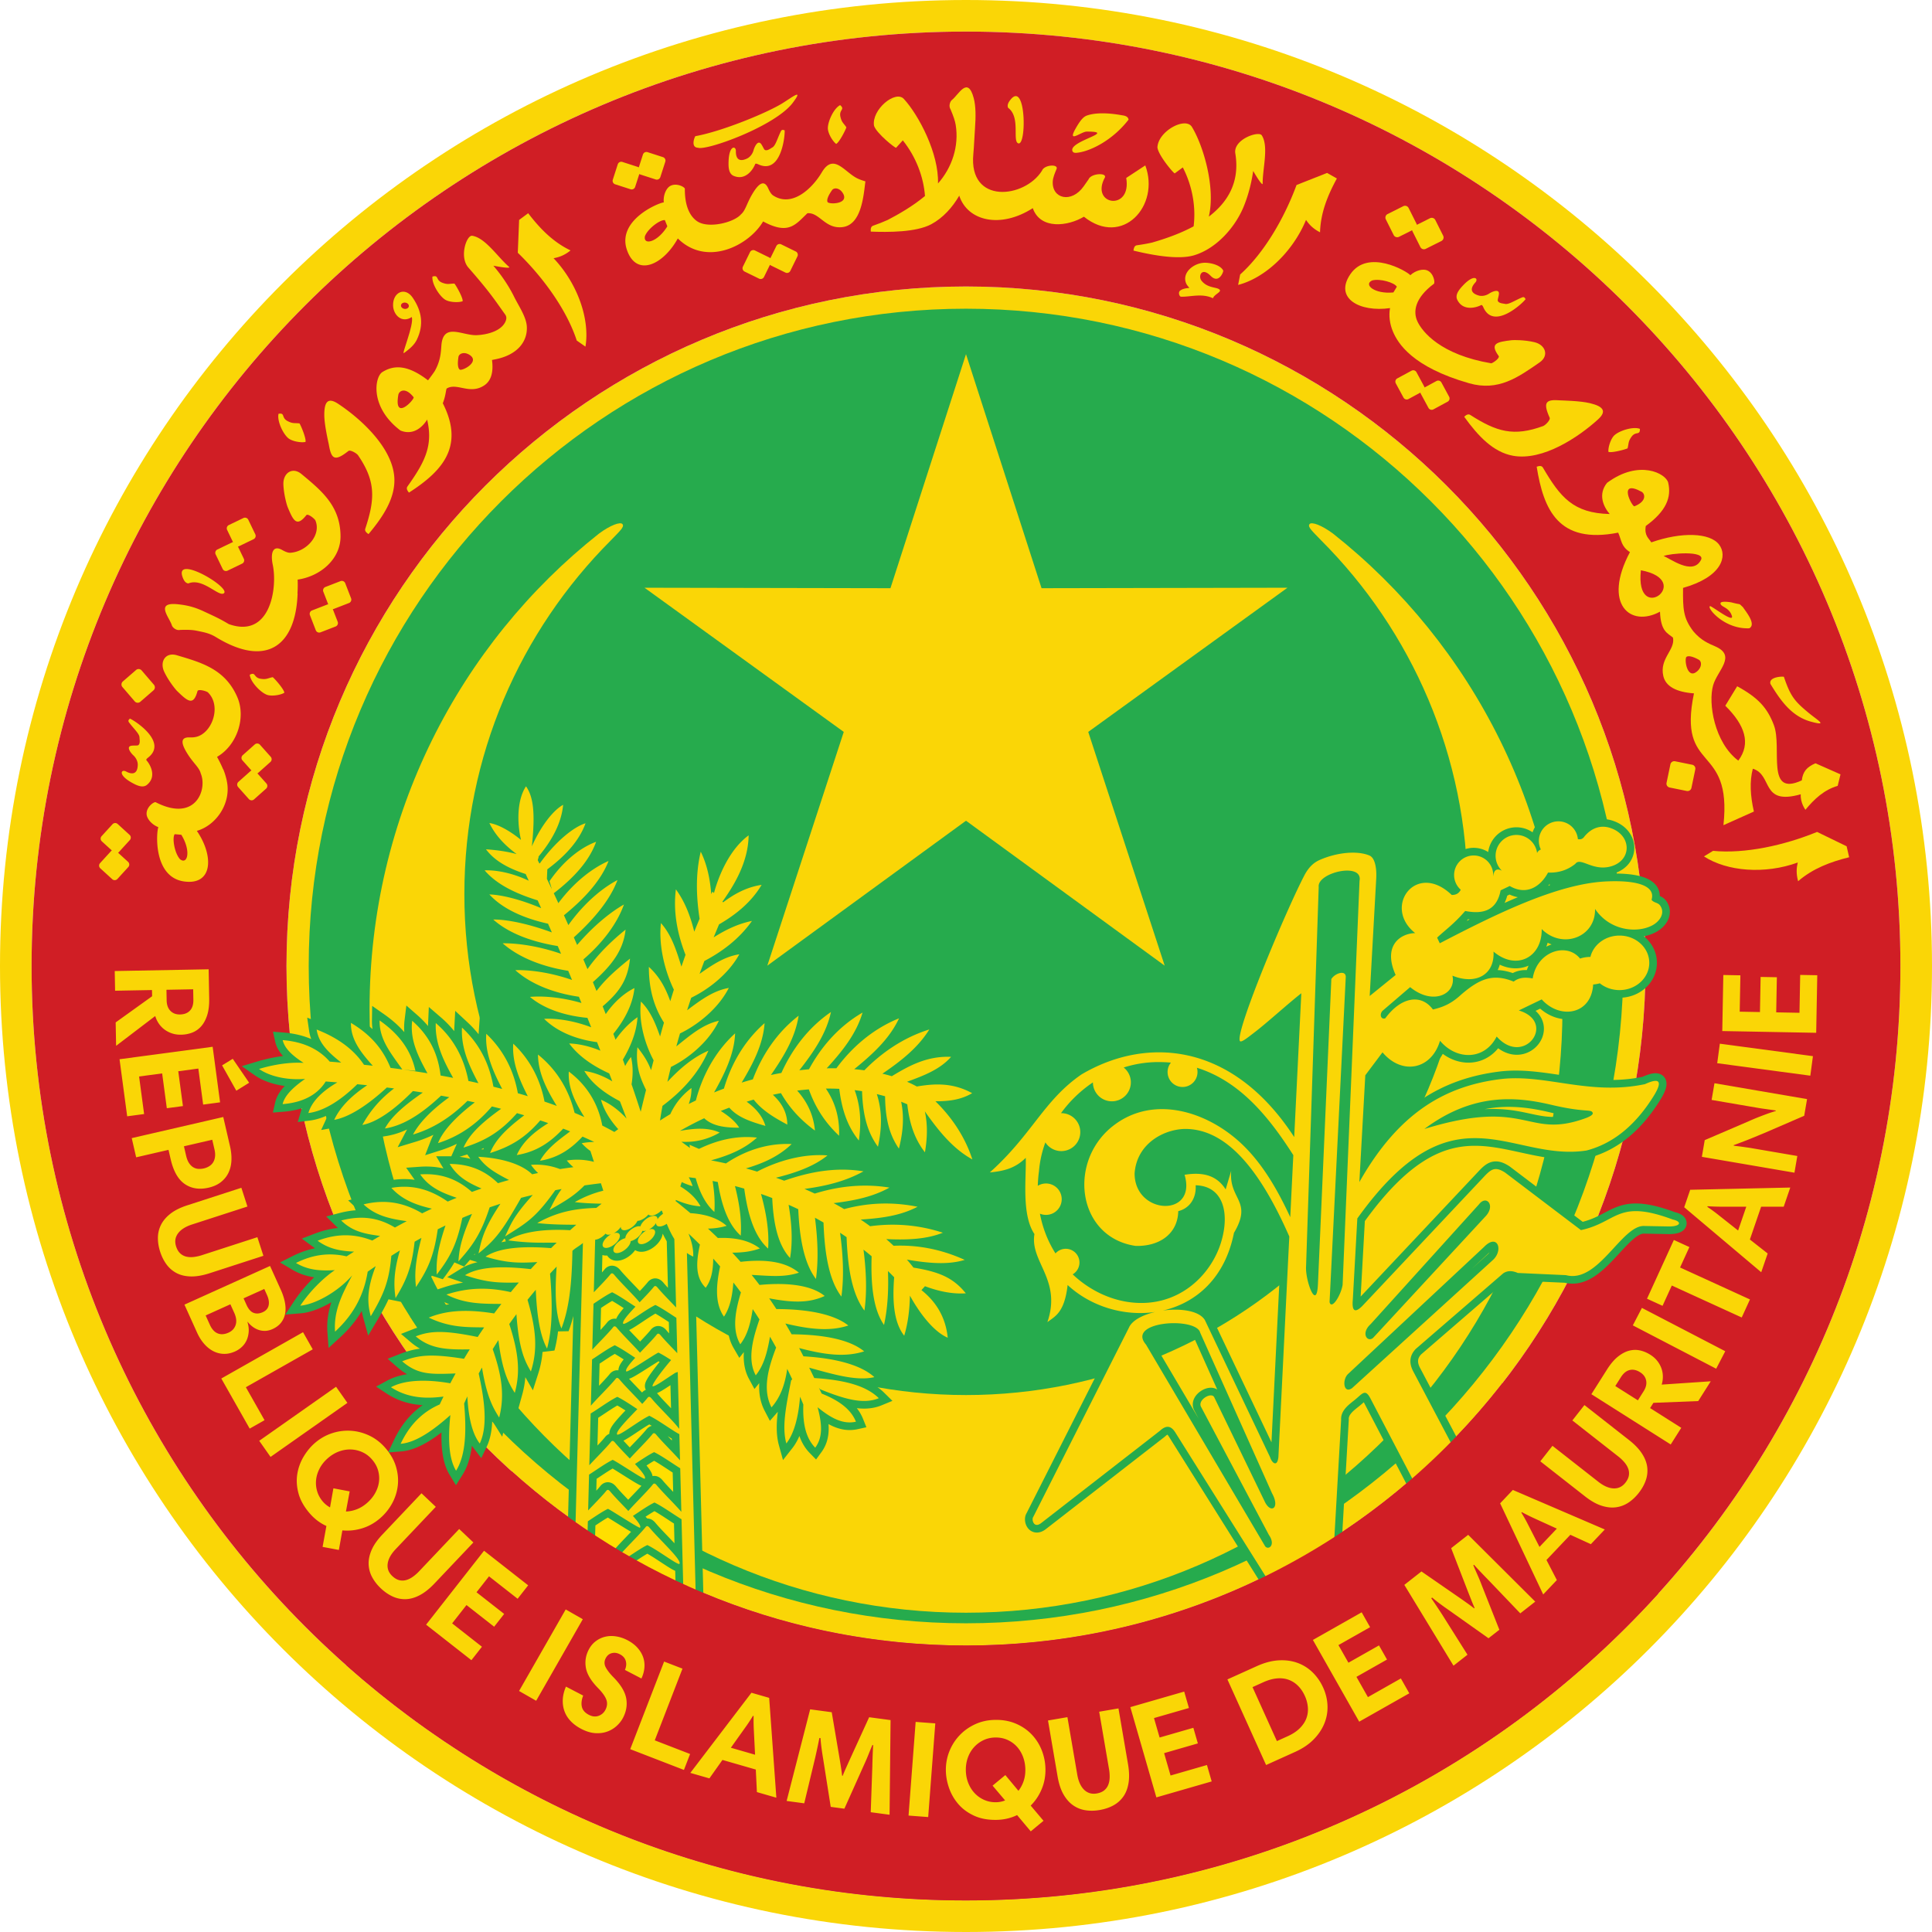 <svg xmlns="http://www.w3.org/2000/svg" xml:space="preserve" width="800" height="800"><path d="M400 123.864c152.505 0 276.134 123.631 276.134 276.136 0 152.506-123.63 276.135-276.134 276.135-152.506 0-276.135-123.63-276.135-276.135S247.495 123.864 400 123.864" style="fill:#26ab4d;fill-opacity:1;fill-rule:evenodd;stroke:none;stroke-width:.158"/><path d="m400 146.647 31.284 96.914 101.838-.196-82.503 59.7 31.654 96.794L400 339.842l-82.274 60.017 31.656-96.794-82.504-59.7 101.838.196zm151.96 74.29c57.834 45.732 95.018 116.956 95.018 196.977 0 138.006-110.576 249.88-246.978 249.88-136.403 0-246.98-111.874-246.98-249.88 0-80.02 37.185-151.245 95.02-196.977h.001c4.688-3.465 8.939-5.054 9.755-3.858.78 1.146-1.079 2.728-4.824 6.642-37.5 37.521-60.69 89.306-60.69 146.507 0 114.559 92.999 207.429 207.718 207.429 114.72 0 207.717-92.87 207.717-207.43 0-57.2-23.19-108.985-60.689-146.506-3.745-3.914-5.602-5.496-4.824-6.642.816-1.196 5.067.393 9.756 3.858zm-4.932 2.784" style="fill:#fad606;fill-opacity:1;fill-rule:evenodd;stroke:none;stroke-width:.158"/><path d="M400 118.63c155.396 0 281.369 125.974 281.369 281.37 0 155.396-125.973 281.37-281.37 281.37-155.395 0-281.37-125.974-281.37-281.37 0-155.396 125.975-281.37 281.37-281.37zm0 9.2c150.315 0 272.17 121.855 272.17 272.17S550.315 672.17 400 672.17c-150.316 0-272.17-121.855-272.17-272.17S249.684 127.83 400 127.83" style="fill:#fad606;fill-opacity:1;fill-rule:evenodd;stroke:none;stroke-width:.158"/><path d="M400 0c220.913 0 400 179.086 400 400S620.913 800 400 800C179.086 800 0 620.914 0 400S179.086 0 400 0Zm0 13.077C613.69 13.077 786.92 186.308 786.92 400c0 213.69-173.231 386.922-386.921 386.922S13.077 613.691 13.077 400C13.077 186.308 186.31 13.077 400 13.077" style="fill:#fad606;fill-opacity:1;fill-rule:evenodd;stroke:none;stroke-width:.158"/><path d="M118.63 400c0-155.396 125.974-281.37 281.37-281.37 155.396 0 281.369 125.974 281.369 281.37 0 155.396-125.973 281.37-281.37 281.37-155.395 0-281.37-125.974-281.37-281.37zm668.291 0C786.921 186.308 613.69 13.077 400 13.077S13.077 186.308 13.077 400c0 213.69 173.232 386.922 386.923 386.922 213.69 0 386.921-173.231 386.921-386.922" style="fill:#d01e25;fill-opacity:1;fill-rule:evenodd;stroke:none;stroke-width:.158"/><path d="m536.868 76.607 12.646-5 4.057 2.297c-3.894 7.134-6.74 14.317-6.97 22.282-2.98-1.508-4.625-3.37-5.801-5.124-5.605 13.48-17.106 24.087-28.119 26.913l.85-4.325c9.948-8.936 18.303-23.383 23.337-37.043M214.407 104.659l.553-13.587 3.746-2.78c4.943 6.452 10.358 11.964 17.546 15.402-2.587 2.112-4.956 2.864-7.035 3.227 10.051 10.587 15.088 25.4 13.209 36.614l-3.61-2.532c-4.139-12.714-13.96-26.208-24.409-36.344M171.26 164.467c.599.76-8.304 10.39-6.312-1.001.27-1.539 2.83-3.41 6.312 1.001zm19.075-11.447c-.683-.565-.984-2.104-.494-5.24.201-1.282 2.246-2.347 4.63-.8 4.429 2.873-3.208 6.807-4.136 6.04zm3.62-42.21c-3.885-4.43-.748-13.545 1.578-13.184 5.45.846 10.493 8.757 15.278 12.89.657.569-1.912.407-6.502-.496-.124-.025 4.835 5.274 8.561 12.835 1.881 3.812 5.073 8.35 5.281 12.408.325 6.349-4.14 11.794-13.063 13.52l-1.357.283c.668 5.08-.376 8.668-3.25 10.547-6.052 3.956-11.29-1.336-15.552 1.288-.36.99-.427 3.488-1.831 6.693l-5.94 5.706c-2 3.44-5.947 7.19-11.35 4.963-12.826-9.735-10.654-22.202-7.481-24.192 5.04-3.161 10.778-2.84 18.91 3.42 1.148-1.499 2.326-3.12 2.762-3.805 2.452-4.302 2.563-7.892 2.766-10.582.73-9.753 8.616-4.07 14.665-4.319 4.22-.173 10.56-1.71 12.058-6.109.293-.863.242-1.687-.292-2.427-4.003-5.539-5.97-8.861-15.24-19.438M148.213 188.449c-.766-.916-3.23-2.269-3.94-1.708-5.702 4.517-7.072 3.332-8.08-2.505-.134-.773-1.839-7.879-1.904-12.115-.091-5.967 1.613-7.633 5.71-4.93 9.036 5.955 22.382 17.853 23.268 30.385.586 8.283-4.317 16.016-10.663 23.577-1.164-.74-1.61-1.444-1.344-2.247 4.061-12.283 4.379-19.65-3.047-30.457M130.577 215.443c-.66-.997-3.167-2.841-3.728-2.131-4.01 5.073-5.378 2.354-7.756-3.38-.3-.724-1.603-5.144-1.75-9.377-.161-4.647 3.716-7.4 7.49-4.265 8.323 6.912 16.1 13.197 16.174 25.756.055 9.5-8.389 16.607-17.756 17.957.07 2.118.049 4.018-.076 5.727l.06.027c-.767 21.796-12.999 30.775-33.742 18.104-2.769-1.692-4.86-2.023-8.122-2.7-1.67-.345-3.586-.429-6.78-.326-1.723.38-3.208-1.158-3.41-1.843-1.007-3.396-7.153-9.8 2.485-8.778 3.513.374 6.651 1.037 10.682 2.928 4.421 2.073 6.36 2.88 10.388 5.288 17.196 6.131 20.22-14.964 18.216-24.525-1.03-4.923.04-8.326 3.86-6.182 1.287.72 2.444 1.226 3.45 1.16 6.713-.443 12.905-7.357 10.315-13.44M130.763 260.976l-2.422-6.247a1.517 1.517 0 0 1 .863-1.957l6.248-2.422c.15-.059.306-.092.46-.1l-2.03-5.24c-.301-.775.087-1.656.863-1.957l6.247-2.421a1.517 1.517 0 0 1 1.957.863l2.422 6.247c.3.775-.09 1.657-.864 1.957l-6.248 2.422c-.151.059-.306.09-.46.098l2.032 5.243c.3.775-.09 1.656-.865 1.955l-6.246 2.42a1.515 1.515 0 0 1-1.957-.861" style="fill:#fad606;fill-opacity:1;fill-rule:evenodd;stroke:none;stroke-width:.158"/><path d="m92.203 235.592-2.91-6.035A1.516 1.516 0 0 1 90 227.54l6.036-2.91c.146-.072.297-.116.452-.135l-2.44-5.065a1.516 1.516 0 0 1 .704-2.019l6.037-2.908a1.517 1.517 0 0 1 2.018.705l2.91 6.036c.361.748.042 1.659-.705 2.018l-6.037 2.91c-.146.07-.298.115-.451.135l2.441 5.064c.36.75.042 1.659-.707 2.02l-6.035 2.907a1.515 1.515 0 0 1-2.019-.705M103.056 330.89l-4.458-5.001a1.516 1.516 0 0 1 .123-2.134l5.002-4.46a1.47 1.47 0 0 1 .397-.254l-3.74-4.196a1.517 1.517 0 0 1 .123-2.136l5.003-4.458a1.52 1.52 0 0 1 2.135.123l4.457 5.004c.554.619.498 1.58-.122 2.134l-5.003 4.458a1.492 1.492 0 0 1-.397.253l3.74 4.199c.554.62.498 1.581-.124 2.136l-5.002 4.456a1.516 1.516 0 0 1-2.134-.123M46.48 364.063l-4.95-4.515a1.517 1.517 0 0 1-.098-2.137l4.516-4.951c.109-.12.233-.217.369-.293l-4.152-3.789a1.518 1.518 0 0 1-.099-2.137l4.517-4.95a1.517 1.517 0 0 1 2.136-.096l4.95 4.515c.614.56.658 1.523.098 2.136l-4.517 4.951a1.48 1.48 0 0 1-.368.293l4.153 3.79c.614.56.657 1.522.097 2.137l-4.516 4.948a1.516 1.516 0 0 1-2.137.098M342.666 83.635c-.361-.808.05-2.323 1.88-4.915.749-1.061 3.052-1.109 4.505 1.334 2.696 4.538-5.894 4.679-6.385 3.58zm-2.39-12.245c4.977-8.416 9.526.17 15.058 2.63.929.412 1.938.774 3.006 1.07-.778 6.244-1.683 18.011-9.5 18.952-7.178.864-9.53-6.2-14.514-5.738-5.04 4.815-7.798 9.051-18.338 3.39-5.813 9.934-23.29 18.954-35.323 7.038-6.058 11.03-17.209 16.154-21.089 4.685-4.143-12.255 13.103-19.457 15.276-19.605-.286-3.099 1.06-5.852 2.573-6.747 2.643-1.566 6.155.426 6.152 1.11-.049 7.207 2.109 11.354 5.038 13.404 4.617 3.23 15.35.562 18.203-2.827 1.833-1.525 2.352-4.37 4.504-8.081 2.525-4.351 4.978-6.675 6.78-2.683.604 1.347 1.235 2.439 2.084 2.984 7.908 5.065 16.243-3.077 20.09-9.582zm-63.944 22.323c-4.16 6.765-10.097 7.966-9.275 4.076 1.22-3.178 6.36-6.919 8.25-6.635l1.025 2.559M86.05 286.656c-1-.654-4.031-1.36-4.267-.486-1.684 6.244-4.013 4.286-8.46-.046-.562-.547-3.502-4.094-5.308-7.926-1.982-4.207.495-8.267 5.2-6.875 10.375 3.07 20 5.775 25.024 17.288 3.743 8.578-.124 20.028-8.362 24.792 1.017 1.858 1.853 3.565 2.513 5.147l.065-.003c.432 1.046.806 2.16 1.114 3.346l.003.01.001.006c.113.403.212.799.296 1.186l-.016-.005c.044.206.087.413.127.622 1.741 9.045-4.507 18.052-12.47 20.335 7.117 10.379 6.667 22.643-5.32 20.938-12.807-1.822-11.467-20.463-10.618-22.47-2.895-1.14-4.748-3.585-4.865-5.338-.206-3.064 3.155-5.302 3.764-4.99 6.411 3.29 11.084 3.232 14.235 1.54 4.965-2.667 6.153-9.392 4.413-13.464-.536-2.324-2.841-4.068-5.184-7.663-2.747-4.215-3.718-7.45.658-7.258 1.477.063 2.664-.15 3.604-.52 6.118-2.4 9.358-12.904 3.853-18.166zm-10.972 58.999c4.164 6.762 2.561 12.603-.54 10.117-2.29-2.522-3.312-8.796-2.207-10.355l2.747.238M469.358 103.767c.144-1.372.575-2.084 1.415-2.202 2.32-.331 4.438-.7 6.393-1.152 4.824-1.404 11.153-3.486 17.09-6.694.982-7.874-.464-16.634-4.48-24.395l-3.326 2.459c-.314.234-6.83-7.442-7.18-10.745.266-6.72 11.617-12.859 14.292-8.456 4.723 7.776 9.83 25.023 6.993 37.113 7.564-5.754 12.97-14.056 10.964-26.153-.965-5.812 9.7-9.483 10.961-7.495 2.952 4.66.32 13.663.36 19.985.006.87-1.567-1.17-3.908-5.22-.064-.108-.785 7.113-4.018 14.897-3.514 8.452-11.187 17.172-20.38 19.975-6.867 2.091-18.314-.258-25.176-1.917" style="fill:#fad606;fill-opacity:1;fill-rule:evenodd;stroke:none;stroke-width:.158"/><path d="M397.203 81.022c3.424 10.504 17.04 13.78 30.448 5.167 3.175 9.057 14.675 7.471 21.176 3.544 15.914 12.76 31.655-4.523 25.416-21.241l-7.897 5.189c2.385 13.988-15.212 11.339-8.788-.28.612-1.999-5.854-1.609-6.816.875l-1.975 2.825c-5.073 7.258-13.291 5.198-12.84-2.039.106-1.689.978-3.664 1.626-5.223.546-2.001-5.247-1.612-6.11.874-7.159 11.425-30.406 14.08-28.408-6.9.301-3.15.407-6.822.704-10.93.321-4.442.367-8.842-.544-12.26-2.494-9.369-6.274-1.335-9.084.823-.57.437-1.47 2.373-.5 3.847 1.241 2.943 1.851 4.757 2.125 6.445 1.428 8.786-1.522 17.654-7.334 24.24.41-12.412-7.983-28.32-14.138-35.018-3.487-3.795-13.413 4.453-12.356 11.095.992 3.17 8.886 9.417 9.15 9.127l2.776-3.064c5.462 6.822 8.599 15.127 9.18 23.042-5.192 4.31-10.99 7.594-15.445 9.918-1.829.825-3.835 1.603-6.043 2.381-.799.282-1.084 1.065-.955 2.439 7.053.28 18.739.339 25.064-3.061 4.786-2.573 8.726-6.91 11.568-11.815M752.412 344.48l12.234 5.942 1.049 4.544c-7.89 1.95-15.108 4.71-21.134 9.924-.9-3.216-.643-5.688-.144-7.74-13.723 4.98-29.315 3.673-38.841-2.533l3.764-2.297c13.309 1.293 29.603-2.315 43.072-7.839M688.861 230.27c2.267-1.134 17.566-2.45 15.47 1.602-3.487 6.74-13.179-.98-15.47-1.602zm9.498 41.698c.754-.488 2.315-.291 5.103 1.215 1.138.615 1.456 3.007-.798 4.878-4.189 3.475-5.331-5.426-4.305-6.093zm-21.567-62.32c-.913.368-7.206-11.525 2.961-6.02 1.372.743 2.33 3.888-2.961 6.02zm-10.255 3.193c-2.624-3.064-4.923-8.178-1.09-12.909 13.317-9.86 24.447-3.843 25.323-.047 1.393 6.031-.744 11.689-9.288 17.92-.685 4.094 1.33 5.106 2.278 6.782 12.502-4.4 24.306-4.057 28.093.935 3.519 4.642 1.305 13.323-14.935 17.917-.088 8.93.087 12.497 4.28 18.006 3.232 3.847 6.583 5.13 9.047 6.206 8.942 3.902.94 9.92-.85 16.028-2.194 7.48.52 23.846 10.39 31.281 5.329-7.061 2.784-14.693-5.377-22.732l4.92-8.065c8.758 4.784 12.516 8.986 15.206 16.112 3.547 9.406-3.55 29.885 11.547 22.86.481-3.709 2.081-5.507 5.657-7.075l10.373 4.582-1.168 4.767c-5.5 1.583-9.647 5.379-13.354 9.897 0 0-2.148-2.812-1.936-6.415-16.712 4.745-11.439-8.007-19.844-10.588-1.375 5.24-1.063 11.225.442 17.737l-12.61 5.648c3.687-34.409-19.13-21.09-12.208-54.58-7.313-.52-11.697-2.885-12.689-7.17-1.695-7.322 5.045-10.823 4-15.926-2.19-1.841-5.073-2.464-5.377-10.734-12.237 6.7-23.898-3.107-12.446-24.659-3.684-2.38-3.42-4.784-4.867-8.064-24.814 4.907-30.9-9.588-33.748-27.312 1.32-.463 2.144-.363 2.584.387 7.166 12.193 12.518 18.864 27.647 19.211zm12.917 23.294c22.484 4.223-2.507 23.353 0 0M639.063 176.39c1.079-.516 2.997-2.57 2.63-3.395-2.968-6.643-1.48-7.676 4.425-7.211.782.061 8.09.168 12.21 1.153 5.804 1.386 6.997 3.447 3.365 6.75-8.004 7.284-22.835 17.273-35.195 15.033-8.17-1.48-14.451-8.142-20.208-16.16 1.004-.946 1.796-1.204 2.51-.748 10.898 6.973 17.957 9.102 30.263 4.579M617.526 150.443c1.136-.37 3.588-2.285 3.056-3.017-3.806-5.23-.82-5.814 5.344-6.56.778-.094 5.385-.158 9.5.84 4.52 1.099 6.127 5.574 2.092 8.364-8.9 6.154-17.085 12.078-29.162 8.636-23.6-6.723-29.56-16.603-31.593-21.466-1.295-3.1-1.756-6.49-1.184-9.664-12.454 1.805-23.26-4.015-16.44-14.016 7.286-10.687 23.422-1.258 24.848.39 2.304-2.095 5.314-2.677 6.938-2.011 2.84 1.167 3.363 5.173 2.817 5.58-7.862 5.848-8.75 11.548-6.773 15.678 1.994 4.17 9.472 13.697 30.557 17.246zm-40.551-29.348c-7.906.75-12.44-3.266-8.84-4.951 3.273-.942 9.355.91 10.266 2.59l-1.426 2.36" style="fill:#fad606;fill-opacity:1;fill-rule:evenodd;stroke:none;stroke-width:.158"/><path d="m693.614 315.225 7.098 1.44a1.628 1.628 0 0 1 1.27 1.925l-1.595 7.662a1.653 1.653 0 0 1-1.937 1.277l-7.1-1.44a1.63 1.63 0 0 1-1.269-1.927l1.596-7.662a1.651 1.651 0 0 1 1.937-1.275M50.865 282.18l5.47-4.75a1.63 1.63 0 0 1 2.3.169l5.1 5.936a1.65 1.65 0 0 1-.17 2.313l-5.47 4.749a1.628 1.628 0 0 1-2.3-.168l-5.1-5.937a1.649 1.649 0 0 1 .17-2.311M574.571 88.632l6.5-3.253a1.643 1.643 0 0 1 2.2.732l3.254 6.497c.078.157.128.322.154.487l5.451-2.73a1.646 1.646 0 0 1 2.201.732l3.254 6.499a1.645 1.645 0 0 1-.733 2.2l-6.498 3.253a1.645 1.645 0 0 1-2.2-.732L584.9 95.82a1.623 1.623 0 0 1-.155-.488l-5.452 2.731a1.647 1.647 0 0 1-2.2-.733l-3.255-6.498a1.646 1.646 0 0 1 .732-2.2M578.58 156.691l5.893-3.19a1.516 1.516 0 0 1 2.049.61l3.19 5.893c.078.143.13.291.158.444l4.943-2.676a1.518 1.518 0 0 1 2.05.61l3.19 5.892c.395.732.12 1.654-.61 2.05l-5.893 3.19a1.518 1.518 0 0 1-2.05-.61l-3.19-5.893a1.458 1.458 0 0 1-.156-.444l-4.945 2.676c-.73.396-1.654.12-2.048-.61l-3.191-5.892a1.517 1.517 0 0 1 .61-2.05M307.62 110.415l2.948-6.018a1.517 1.517 0 0 1 2.023-.692l6.017 2.95c.146.071.274.163.385.271l2.475-5.048a1.516 1.516 0 0 1 2.023-.692l6.017 2.948a1.518 1.518 0 0 1 .693 2.025l-2.95 6.016a1.517 1.517 0 0 1-2.024.692l-6.017-2.95a1.525 1.525 0 0 1-.385-.27l-2.474 5.047a1.516 1.516 0 0 1-2.024.692l-6.017-2.948a1.517 1.517 0 0 1-.69-2.023M253.746 74.41l2.056-6.378a1.518 1.518 0 0 1 1.905-.976l6.377 2.059a1.5 1.5 0 0 1 .42.213l1.725-5.351a1.516 1.516 0 0 1 1.904-.973l6.377 2.056a1.517 1.517 0 0 1 .974 1.905l-2.058 6.376a1.517 1.517 0 0 1-1.902.975l-6.377-2.058a1.475 1.475 0 0 1-.42-.212L263 77.394a1.517 1.517 0 0 1-1.903.976l-6.377-2.058a1.514 1.514 0 0 1-.974-1.903M169.348 203.98c14.414-9.325 24.813-20.425 11.435-41.48l-5.352 6.55c5.038 13.82 1.19 21.265-6.71 32.387-.49.69-.27 1.493.627 2.543M450.004 54.49c12.683.004-6.569 3.713-6.006 7.74.119.851.782 1.126 1.712 1.051 5.183-.413 14.674-4.793 21.601-13.738-.136-1.1-1.144-1.592-2.424-1.766-.855-.116-9.038-1.857-14.652 0-1.3.43-2.531 1.383-4.753 5.282-3.781 6.637 2.165 1.43 4.522 1.43M287.936 56.39c-.37.42-2.001 4.659 1.068 4.785 3.609 1.306 32.028-8.938 39.303-18.658 4.438-5.93.18-2.6-4.11.11-6.211 3.928-24.98 11.715-36.261 13.762M738.674 280.256c-.513-.222-6.396-.02-5.574 2.937 4.371 7.198 8.92 13.552 16.97 15.686 7.158 1.898 2.529-.63-1.367-3.875-5.648-4.704-7.339-6.763-10.029-14.748M324.776 53.986c-.54-.358-1.122-.254-1.409.328-1.527 3.102-2.213 6.065-3.612 6.774-.6.305-2.147 1.629-3.134.935-.294-.207-.803-1.451-1.354-2.267-1.426-2.109-2.884 1.149-3.235 2.45-.472 1.74-1.656 2.927-2.583 3.385-3.54 1.746-4.802-.052-4.74-3.032.046-2.242-2.803-2.513-3.021 4.261-.067 2.085-.084 5.081 2.104 6.007 4.876 2.06 8.008-2.553 8.9-4.852.154-.394.829-.137 1.317.088 3.226 1.489 5.539.587 7.18-1.333 3.761-4.403 3.99-14.167 3.587-12.744M631.613 123.807c-.17-.626-.675-.93-1.275-.683-3.194 1.321-5.666 3.094-7.185 2.703-.653-.166-2.687-.192-2.97-1.366-.085-.35.354-1.619.478-2.596.322-2.526-2.923-1.041-4.048-.297-1.502.995-3.175 1.106-4.173.837-3.814-1.027-3.573-3.21-1.56-5.407 1.516-1.653-.446-3.738-5.083 1.207-1.424 1.52-3.418 3.761-2.383 5.9 2.302 4.767 7.698 3.37 9.888 2.232.375-.195.714.444.931.935 1.439 3.25 3.771 4.098 6.273 3.74 5.732-.825 12.348-8.007 11.107-7.205M53.746 297.682c-.567.316-.74.88-.354 1.402 2.059 2.779 4.38 4.745 4.37 6.312-.004.675.466 2.653-.603 3.214-.32.168-1.658.051-2.636.167-2.528.302-.298 3.09.697 3.998 1.331 1.216 1.846 2.811 1.827 3.846-.068 3.948-2.244 4.246-4.866 2.826-1.972-1.068-3.517 1.342 2.408 4.637 1.822 1.014 4.478 2.4 6.302.878 4.064-3.392 1.397-8.287-.24-10.133-.28-.317.258-.802.68-1.131 2.803-2.187 3.06-4.655 2.103-6.994-2.194-5.36-10.77-10.03-9.688-9.022M491.203 117.443c.428.957 1.518 1.814 1.152 1.823-1.06.029-2.924.316-3.877 1.25-.655.842-.048 2.31.542 2.336 3.8.158 8.642-1.545 13.233.648.618-1.715 3.831-2.643 2.665-3.646-1.202-1.035-4.98-.507-7.426-3.66-1.44-1.855.12-5.776 3.854-1.94 3.374 3.463 5.334-1.783 5.168-2.185-.781-1.862-4.107-3.136-7.26-3.264-4.635-.19-10.114 4.026-8.051 8.638M721.71 251.402c-2.045-1.81-.286-.784-4.481-1.892-.908-.239-4.782-.743-4.804.298-.033 1.607 3.501 1.453 4.707 5.197 1.042 3.237-8.302-4.09-8.983-4.004-1.757.224 5.554 9.634 16.192 9.16 3.08-1.7-1.66-7.192-2.632-8.759M668.549 180.183c-1.591 1.417-2.725 5.146-2.534 6.91 1.236.556 6.903-.938 7.93-1.445.535-2.095.182-2.733 1.597-4.745 1.79-2.543 3.573-.414 3.51-3.318-2.696-1.07-8.323.655-10.503 2.598M342.796 53.083c-.008 2.13 2.006 5.466 3.448 6.502 1.238-.548 3.914-5.76 4.223-6.863-1.2-1.799-1.91-1.962-2.462-4.36-.695-3.033 2.08-2.935-.122-4.83-2.596 1.29-5.074 6.63-5.087 9.55M119.311 181.397c1.615 1.388 5.463 2.017 7.185 1.594.387-1.3-1.846-6.718-2.483-7.668-2.148-.252-2.733.182-4.916-.954-2.758-1.437-.884-3.485-3.753-3.039-.704 2.814 1.752 8.163 3.967 10.067M184.243 124.03c1.775 1.18 5.669 1.333 7.328.699.225-1.336-2.657-6.439-3.406-7.304-2.165.013-2.692.517-4.997-.344-2.914-1.085-1.304-3.349-4.1-2.553-.35 2.878 2.743 7.885 5.175 9.502M110.42 287.658c1.976.795 5.821.153 7.316-.802-.052-1.355-3.909-5.767-4.818-6.46-2.116.449-2.53 1.051-4.963.676-3.072-.474-1.956-3.017-4.53-1.67.238 2.891 4.285 7.166 6.994 8.256M417.446 44.651c5.118 3.74 1.8 13.402 4.043 14.638 3.69 2.03 3.465-26.281-3.106-17.952-.536.68-1.539 2.062-.937 3.314M77.986 241.59c5.855-2.43 12.389 5.422 14.61 4.145 3.652-2.096-20.659-16.609-16.955-6.669.302.813.964 2.388 2.345 2.524" style="fill:#fad606;fill-opacity:1;fill-rule:evenodd;stroke:none;stroke-width:.158"/><path d="M172.62 140.634c-1.138 2.383-3.279 4.015-5.348 5.563-1.196.885 4.222-11.67 3.253-14.928-4.039 2.714-7.645-.752-7.762-4.754-.16-5.46 4.924-7.99 8.16-3.206 3.775 5.576 4.629 11.195 1.698 17.325zm-6.55-14.365c-.18.7.39 1.421 1.273 1.608.883.189 1.743-.228 1.922-.93.18-.7-.39-1.421-1.274-1.61-.88-.187-1.742.23-1.921.932" style="fill:#fad606;fill-opacity:1;fill-rule:nonzero;stroke:none;stroke-width:.158"/><path d="m248.177 494.154-6.125 162.68 48.422 14.394-8.75-174.413-29.757-4.075-3.79 1.414" style="fill:#ffdf00;fill-opacity:1;fill-rule:evenodd;stroke:none;stroke-width:.158"/><path d="m594.55 630.904 16.275-14.477-25.708-48.696c-1.574-3.072-1.673-6.306 1.17-9.214l36.153-31.245c1.916-1.297 3.967-1.07 6.054-.163l19.93.903c13.404 3.585 23.073-20.8 32.45-20.355l10.139.19c5.152.03 5.453-2.05 1.635-2.866-23.144-8.617-22.729 1.083-38.006 4.382l-31.383-23.806c-4.041-2.603-5.692-1.578-8.658 1.572l-49.825 52.935c-3.114 3.429-5.146 3.782-4.603-1.933l1.868-33.6c40.077-55.963 63.181-23.226 94.917-28.135 11.363-2.969 20.617-10.854 28.055-22.983 3.036-5.069 2.836-7.581-3.845-4.5-23.172 4.907-41.443-4.43-60.125-2.036-21.813 2.797-41.506 13.107-58.164 42.595l2.459-44.223 7.128-9.503c8.03 9.568 20.255 7.23 23.815-4.796 6.647 8.004 18.34 8.297 23.461-1.747 11.326 12.803 25.1-5.988 9.16-10.798l9.49-4.58c7.44 8.335 20.305 6.436 21.28-5.803.01-.124.006-.247.008-.37a13.43 13.43 0 0 0 2.77-.489c2.173 1.754 5.023 2.815 8.146 2.815 6.81 0 12.33-5.052 12.33-11.286 0-6.235-5.52-11.287-12.33-11.287-5.89 0-10.813 3.779-12.036 8.833-1.555.008-3.017.258-4.294.695-5.509-6.917-17.871-3.002-19.606 8.22-2.9-.53-5.53-.518-7.885 1.308-8.56-3.507-14.177-1.144-21.756 5.4-3.94 3.644-7.297 5.128-11.675 6.152-4.797-6.544-13.135-5.335-19.734 3.663-1.854.6-2.481-1.662-1.146-3.109l11.452-9.815c9.528 7.835 19.264 2.773 17.503-4.743 9.761 3.953 17.56-.438 17.014-9.98 9.538 8.1 20.166 2.313 19.958-9.324 8.451 8.494 22.349 3.502 22.084-8.343 6.24 9.308 17.816 10.143 23.942 6.685 2.814-1.59 5.172-4.87 3.063-8.001-.975-1.448-2.602-1.1-3.61-2.446 1.777-5.78-5.915-8.233-18.834-7.616-19.935.95-44.895 13.134-68.851 25.61l-1.103-2.332c2.98-2.855 6.892-5.553 11.615-11.043 7.481 1.464 13.09-.191 14.68-8.547l3.763-1.798c7.221 4.206 12.982-.089 15.868-5.563 4.186.176 7.974-.938 11.287-3.598 2.185-3.015 7.228 3.25 14.861 1.008 8.877-2.61 8.432-13.25-.703-15.983-3.443-1.03-7.443-.245-10.763 4.137-.898.76-1.372.706-2.32.599h-.003a8.097 8.097 0 0 0-16.162.71c0 1.276.295 2.485.823 3.56-.653.307-1.336.779-1.546 1.52a8.629 8.629 0 0 0-8.56-7.533 8.63 8.63 0 0 0-6.013 14.818c-2.077-1.074-3.284-.402-3.549 2.149l-.058.023a8.096 8.096 0 0 0-8.088-8.484 8.096 8.096 0 0 0-8.098 8.098 8.075 8.075 0 0 0 2.75 6.08c-.868 1.73-2.214 2.184-3.737 2.168-14.834-14.218-28.747 5.082-15.127 15.799-5.916.109-13.633 4.96-8.097 17.34l-10.744 8.704 2.706-48.669c.259-4.935-.755-8.6-2.733-9.464-4.748-2.079-13.032-1.5-20.474 1.703-2.16.928-4.496 2.541-6.581 6.542-6.863 13.172-24.28 54.348-26.56 65.736-.237 1.185-.31 2.047-.191 2.522.155 1.472 3.278-1.13 5.893-3.124 5.626-4.289 13.82-11.843 19.627-16.383l-2.942 59.551c-26.024-39.963-61.822-41.465-88.095-25.934-15.674 10.77-20.335 24.787-37.952 40.569 5.616-.545 10.413-1.58 14.886-6.052.282 8.227-1.855 23.501 3.598 31.572-1.94 11.542 11.394 18.861 5.357 36.48 3.206-2.471 7.062-3.872 8.385-15.377 9.665 8.963 23.456 13.031 36.25 11.16-5.186 1.203-9.622 3.492-10.908 6.581l-39.574 78.285c-.797 1.034.192 4.94 3.272 2.546l49.214-38.244c2.766-2.562 4.756-1.923 6.46.922l45.506 72.482 18.647-1.635 4.38-76.311c-.19-3.543 2.634-5.862 5.221-7.871 3.585-2.785 4.663-5.346 6.995-.797zm47.865-173.413c-14.084-3.318-32.174-5.298-52.61 9.99 43.296-13.305 42.097 4.635 67.072-4.581 1.805-.709 2.842-1.42 2.625-2.06-.594-1.748-2.8.016-17.087-3.35zm-106.88 20.829-1.267 25.677c-5.52-11.914-11.724-22.347-19.979-30.208-14.176-13.5-36.605-20.77-53.474-7.516a30.794 30.794 0 0 0-11.55 20.159c-1.81 13.457 5.45 27.188 20.958 29.471 9.693.273 17.464-4.853 17.669-14.397 4.615-1.11 7.568-5.304 7.197-10.714 11.431.3 14.223 11.499 10.533 23.608-4.167 13.677-17.754 27.253-37.535 24.856-8.452-1.025-17.023-5.04-23.916-11.581a5.676 5.676 0 1 0-7.115-8.662c-3.017-4.762-5.273-10.276-6.449-16.458a6.504 6.504 0 1 0-.882-11.539 60.28 60.28 0 0 1 .5-6.113c.338-4.067 1.246-8.05 2.64-11.862a7.854 7.854 0 1 0 6.603-12.104l-.131.002a52.468 52.468 0 0 1 13.218-12.742 7.852 7.852 0 0 0 7.852 7.832 7.85 7.85 0 0 0 4.883-14 47.341 47.341 0 0 1 14.338-2.25 57.342 57.342 0 0 1 5.223.228 6.196 6.196 0 1 0 10.756 2.128c17.86 5.586 29.825 20.366 39.928 36.185zm-1.663 33.687-4.512 91.333c-.461 4.207-2.596 2.62-3.454.032l-26.988-56.747c-2.33-3.9-10.125-4.978-17.422-3.952 13.715-3.118 25.742-13.386 29.46-32.17 7.906-13.358-2.182-13.63-1.147-25.683l-2.29 7.689c-3.31-5.244-8.569-7.448-17.012-6.052 5.305 17.835-20.707 16.72-20.693-.572.902-12.803 12.876-18.617 21.587-18.407 16.52.401 30.213 16.6 42.47 44.53zm-10.202 127.94-49.122-83.162c-8.444-9.752 20.867-11.599 22.434-4.935l29.756 66.52c3.34 5.975-.368 8.536-2.874 3.73l-21.088-43.543c-1.144-2.317-7.115 1.172-5.398 4.09l28.032 52.914c3.15 4.537-.597 6.698-1.74 4.387zm36.199-65.153c-3.571 2.535-4.199-3.517-1.635-5.889l56.305-52.604c5.648-5.802 8.188 1.584 3.403 5.654zm8.67-20.775c-2.372 1.936-5.153-1.935-.981-5.726l44.87-49.61c3.138-4.084 6.994.608 2.57 5.114zm-22.493-186.784c-.696-5.95 18.416-10.382 16.91-2.483l-7.013 167.344c-.82 4.58-4.582 10.352-5.4 7.08l6.709-134.678c-.027-2.97-4.473-1.525-5.972.9l-5.548 126.369c-.502 11.458-5.28-1.502-4.92-7.321z" style="fill:none;stroke:#26ab4d;stroke-width:6.337;stroke-linecap:butt;stroke-linejoin:miter;stroke-miterlimit:2.613;stroke-dasharray:none;stroke-opacity:1"/><path d="m594.55 630.904 16.275-14.477-25.708-48.696c-1.574-3.072-1.673-6.306 1.17-9.214l36.153-31.245c1.916-1.297 3.967-1.07 6.054-.163l19.93.903c13.404 3.585 23.073-20.8 32.45-20.355l10.139.19c5.152.03 5.453-2.05 1.635-2.866-23.144-8.617-22.729 1.083-38.006 4.382l-31.383-23.806c-4.041-2.603-5.692-1.578-8.658 1.572l-49.825 52.935c-3.114 3.429-5.146 3.782-4.603-1.933l1.868-33.6c40.077-55.963 63.181-23.226 94.917-28.135 11.363-2.969 20.617-10.854 28.055-22.983 3.036-5.069 2.836-7.581-3.845-4.5-23.172 4.907-41.443-4.43-60.125-2.036-21.813 2.797-41.506 13.107-58.164 42.595l2.459-44.223 7.128-9.503c8.03 9.568 20.255 7.23 23.815-4.796 6.647 8.004 18.34 8.297 23.461-1.747 11.326 12.803 25.1-5.988 9.16-10.798l9.49-4.58c7.44 8.335 20.305 6.436 21.28-5.803.01-.124.006-.247.008-.37a13.43 13.43 0 0 0 2.77-.489c2.173 1.754 5.023 2.815 8.146 2.815 6.81 0 12.33-5.052 12.33-11.286 0-6.235-5.52-11.287-12.33-11.287-5.89 0-10.813 3.779-12.036 8.833-1.555.008-3.017.258-4.294.695-5.509-6.917-17.871-3.002-19.606 8.22-2.9-.53-5.53-.518-7.885 1.308-8.56-3.507-14.177-1.144-21.756 5.4-3.94 3.644-7.297 5.128-11.675 6.152-4.797-6.544-13.135-5.335-19.734 3.663-1.854.6-2.481-1.662-1.146-3.109l11.452-9.815c9.528 7.835 19.264 2.773 17.503-4.743 9.761 3.953 17.56-.438 17.014-9.98 9.538 8.1 20.166 2.313 19.958-9.324 8.451 8.494 22.349 3.502 22.084-8.343 6.24 9.308 17.816 10.143 23.942 6.685 2.814-1.59 5.172-4.87 3.063-8.001-.975-1.448-2.602-1.1-3.61-2.446 1.777-5.78-5.915-8.233-18.834-7.616-19.935.95-44.895 13.134-68.851 25.61l-1.103-2.332c2.98-2.855 6.892-5.553 11.615-11.043 7.481 1.464 13.09-.191 14.68-8.547l3.763-1.798c7.221 4.206 12.982-.089 15.868-5.563 4.186.176 7.974-.938 11.287-3.598 2.185-3.015 7.228 3.25 14.861 1.008 8.877-2.61 8.432-13.25-.703-15.983-3.443-1.03-7.443-.245-10.763 4.137-.898.76-1.372.706-2.32.599h-.003a8.097 8.097 0 0 0-16.162.71c0 1.276.295 2.485.823 3.56-.653.307-1.336.779-1.546 1.52a8.629 8.629 0 0 0-8.56-7.533 8.63 8.63 0 0 0-6.013 14.818c-2.077-1.074-3.284-.402-3.549 2.149l-.058.023a8.096 8.096 0 0 0-8.088-8.484 8.096 8.096 0 0 0-8.098 8.098 8.075 8.075 0 0 0 2.75 6.08c-.868 1.73-2.214 2.184-3.737 2.168-14.834-14.218-28.747 5.082-15.127 15.799-5.916.109-13.633 4.96-8.097 17.34l-10.744 8.704 2.706-48.669c.259-4.935-.755-8.6-2.733-9.464-4.748-2.079-13.032-1.5-20.474 1.703-2.16.928-4.496 2.541-6.581 6.542-6.863 13.172-24.28 54.348-26.56 65.736-.237 1.185-.31 2.047-.191 2.522.155 1.472 3.278-1.13 5.893-3.124 5.626-4.289 13.82-11.843 19.627-16.383l-2.942 59.551c-26.024-39.963-61.822-41.465-88.095-25.934-15.674 10.77-20.335 24.787-37.952 40.569 5.616-.545 10.413-1.58 14.886-6.052.282 8.227-1.855 23.501 3.598 31.572-1.94 11.542 11.394 18.861 5.357 36.48 3.206-2.471 7.062-3.872 8.385-15.377 9.665 8.963 23.456 13.031 36.25 11.16-5.186 1.203-9.622 3.492-10.908 6.581l-39.574 78.285c-.797 1.034.192 4.94 3.272 2.546l49.214-38.244c2.766-2.562 4.756-1.923 6.46.922l45.506 72.482 18.647-1.635 4.38-76.311c-.19-3.543 2.634-5.862 5.221-7.871 3.585-2.785 4.663-5.346 6.995-.797zm47.865-173.413c-14.084-3.318-32.174-5.298-52.61 9.99 43.296-13.305 42.097 4.635 67.072-4.581 1.805-.709 2.842-1.42 2.625-2.06-.594-1.748-2.8.016-17.087-3.35zm-106.88 20.829-1.267 25.677c-5.52-11.914-11.724-22.347-19.979-30.208-14.176-13.5-36.605-20.77-53.474-7.516a30.794 30.794 0 0 0-11.55 20.159c-1.81 13.457 5.45 27.188 20.958 29.471 9.693.273 17.464-4.853 17.669-14.397 4.615-1.11 7.568-5.304 7.197-10.714 11.431.3 14.223 11.499 10.533 23.608-4.167 13.677-17.754 27.253-37.535 24.856-8.452-1.025-17.023-5.04-23.916-11.581a5.676 5.676 0 1 0-7.115-8.662c-3.017-4.762-5.273-10.276-6.449-16.458a6.504 6.504 0 1 0-.882-11.539 60.28 60.28 0 0 1 .5-6.113c.338-4.067 1.246-8.05 2.64-11.862a7.854 7.854 0 1 0 6.603-12.104l-.131.002a52.468 52.468 0 0 1 13.218-12.742 7.852 7.852 0 0 0 7.852 7.832 7.85 7.85 0 0 0 4.883-14 47.341 47.341 0 0 1 14.338-2.25 57.342 57.342 0 0 1 5.223.228 6.196 6.196 0 1 0 10.756 2.128c17.86 5.586 29.825 20.366 39.928 36.185zm-1.663 33.687-4.512 91.333c-.461 4.207-2.596 2.62-3.454.032l-26.988-56.747c-2.33-3.9-10.125-4.978-17.422-3.952 13.715-3.118 25.742-13.386 29.46-32.17 7.906-13.358-2.182-13.63-1.147-25.683l-2.29 7.689c-3.31-5.244-8.569-7.448-17.012-6.052 5.305 17.835-20.707 16.72-20.693-.572.902-12.803 12.876-18.617 21.587-18.407 16.52.401 30.213 16.6 42.47 44.53zm-10.202 127.94-49.122-83.162c-8.444-9.752 20.867-11.599 22.434-4.935l29.756 66.52c3.34 5.975-.368 8.536-2.874 3.73l-21.088-43.543c-1.144-2.317-7.115 1.172-5.398 4.09l28.032 52.914c3.15 4.537-.597 6.698-1.74 4.387zm36.199-65.153c-3.571 2.535-4.199-3.517-1.635-5.889l56.305-52.604c5.648-5.802 8.188 1.584 3.403 5.654zm8.67-20.775c-2.372 1.936-5.153-1.935-.981-5.726l44.87-49.61c3.138-4.084 6.994.608 2.57 5.114zm-22.493-186.784c-.696-5.95 18.416-10.382 16.91-2.483l-7.013 167.344c-.82 4.58-4.582 10.352-5.4 7.08l6.709-134.678c-.027-2.97-4.473-1.525-5.972.9l-5.548 126.369c-.502 11.458-5.28-1.502-4.92-7.321l5.234-157.211" style="fill:#fad606;fill-opacity:1;fill-rule:evenodd;stroke:none;stroke-width:.158"/><path d="M365.384 444.588c7.84-5.317 14.802-10.843 19.424-18.305-10.915 3.397-19.896 9.769-26.905 16.91a89.633 89.633 0 0 0-4.186-.468c7.782-6.325 14.661-12.681 18.557-21.06-11.231 4.54-19.777 12.35-25.95 20.684a105.845 105.845 0 0 0-4.008.018c6.629-7.239 12.26-14.35 14.853-23.085-10.244 5.947-17.334 14.569-22.193 23.489-1.322.114-2.65.25-3.985.408 6.038-7.688 11.176-15.255 13.1-24.13-9.77 6.692-16.332 15.93-20.544 25.238-1.44.257-2.884.539-4.33.846 5.508-7.933 10.125-15.696 11.472-24.546-9.38 7.25-15.354 16.85-18.955 26.355-1.543.419-3.086.864-4.626 1.339 4.867-8.091 8.86-15.946 9.488-24.616-8.844 7.767-14.035 17.583-16.838 27.11a140.792 140.792 0 0 0-4.081 1.582c4.569-8.037 8.385-16.11 8.715-24.466-8.688 7.921-13.77 18.256-16.249 27.79-.987.473-1.97.956-2.948 1.452.748-2.127 1.172-4.308 1.117-6.602-4.164 3.105-6.959 6.873-8.75 10.808-1.44.856-2.862 1.741-4.264 2.654.288-1.922.628-3.952 1.019-6.08 7.56-5.665 14.812-13.027 19.009-22.842-6.536 2.84-11.894 7.465-16.972 12.91.453-2.002.941-4.066 1.466-6.188 7.281-3.52 15.85-10.566 19.837-19.111-6.648 1.503-11.732 5.898-17.605 10.603.483-1.755.99-3.542 1.521-5.356 7.437-3.578 15.897-10.37 20.203-18.841-6.4 1.128-11.559 4.959-17.258 9.24a408.589 408.589 0 0 1 1.702-5.18c7.327-3.542 15.5-9.96 19.91-17.993-6.02.94-11.038 4.26-16.447 8.095.64-1.759 1.3-3.532 1.977-5.319 7.328-3.845 14.43-9.1 19.708-16.59-5.682 1.154-10.846 3.624-15.86 6.805a439.894 439.894 0 0 1 2.235-5.385c6.662-3.86 13.232-8.965 17.63-16.363-6.112.923-11.184 3.659-15.95 7.242l-.277-.282c4.478-6.312 10.696-16.036 10.848-27.454-7.503 5.488-12.19 15.862-14.349 23.894l-.591-.602c-.18.336-.358.675-.537 1.018-.5-6.219-1.681-12.098-4.35-17.547-2.27 9.493-1.8 19.077-.474 27.775-.74 1.72-1.478 3.5-2.212 5.34-1.599-6.422-3.833-12.355-7.613-17.525-1.223 9.715.815 18.947 3.991 27.127a342.128 342.128 0 0 0-1.7 4.868c-2.14-6.956-4.173-13.213-8.476-18.026-1.047 9.444 1.675 19.945 5.35 27.569a571.01 571.01 0 0 0-1.48 4.781c-1.432-3.943-3.692-9.493-8.873-14.222-.022 10.57 2.875 17.817 6.255 23.096-.54 1.88-1.076 3.788-1.613 5.716-1.954-5.55-3.99-10.532-7.922-14.443-1.037 8.323 1.626 17.569 5.25 24.334-.356 1.35-.71 2.71-1.064 4.08-1.258-3.37-2.89-6.016-5.643-9.501-.87 8.255 1.372 13.126 3.57 17.687-.74 2.977-1.477 5.99-2.21 9.04a609.57 609.57 0 0 0-3.784-11.38c.641-4.043.614-7.831-.236-11.304a25.038 25.038 0 0 0-2.412 3.739c-.317-.887-.635-1.773-.953-2.657 3.539-5.95 5.705-11.813 6.061-17.56-2.644 1.813-5.965 4.83-9.094 9.321-.306-.814-.613-1.628-.92-2.438 4.916-6.076 8.062-12.362 8.747-18.942-3.39 1.65-7.908 4.965-11.89 10.786-.422-1.084-.848-2.161-1.274-3.237 7.64-6.462 10.439-11.629 11.327-19.752-8.357 6.648-11.381 10.169-13.877 13.405-.499-1.227-.998-2.447-1.497-3.66 8.164-7.23 12.635-13.442 13.538-21.747-5.288 4.252-11.256 9.868-15.78 16.36a812.373 812.373 0 0 0-1.698-4.015c8.075-6.956 14.009-14.891 16.8-22.751-4.918 2.772-12.343 8.438-19.382 16.752a823.067 823.067 0 0 0-1.37-3.129c8.726-7.913 15.139-15.825 18.075-23.74-5.14 2.678-13.022 8.42-20.335 18.648a801.987 801.987 0 0 0-1.833-4.065c8.923-7.251 15.485-14.709 18.465-22.478-5.242 2.272-13.337 7.486-20.772 17.45a746.699 746.699 0 0 0-1.91-4.093c8.502-6.513 14.764-13.524 17.538-21.303-4.858 1.767-12.463 6.372-19.296 16.295l.976 3.356a629.278 629.278 0 0 0-2.053-4.299l.168-3.953c7.636-5.683 13.25-11.944 15.829-19.073-4.775 1.451-12.228 7.29-18.958 16.642l-.225-.129-.616-1.237.39-1.345-.096-.106c5.805-6.952 9.549-14.08 10.226-21.471-3.863 2.126-8.947 8.234-12.95 17.188 1.565-14.64.416-20.74-2.42-24.845-3.524 5.24-3.885 14.359-2.085 22.183-5.068-4.128-9.791-6.492-13.079-6.978 2.345 4.886 6.173 9.071 11.13 12.725l.048.1c-4.42-1.184-8.766-1.673-12.588-1.955 3.53 4.781 9.288 7.94 16.435 10.245l1.267 2.762c-7.244-3.41-13.787-4.447-18.269-4.29 4.927 5.776 12.648 9.548 21.968 12.441.485 1.078.965 2.149 1.44 3.215-8.485-3.58-16.316-5.523-21.445-5.677 5.333 5.834 13.937 9.815 24.297 12.119.531 1.205 1.055 2.406 1.577 3.604-9.8-3.612-18.732-5.41-24.261-5.33 6.317 5.617 15.74 9.193 26.702 10.981.46 1.07.916 2.14 1.37 3.207-9.771-3.384-18.663-4.443-24.173-4.343 6.415 5.664 16.005 9.619 27.144 11.393.526 1.258 1.049 2.518 1.572 3.779-9.489-3.297-18.137-4.235-23.481-4.048 6.213 5.604 15.523 9.423 26.336 11.008l1.049 2.582c-8.617-2.532-16.474-2.958-21.325-2.525 5.62 4.762 14.029 7.766 23.8 8.68.516 1.291 1.034 2.592 1.554 3.902-7.865-3.003-15.067-3.756-19.478-3.493 5.14 5.106 12.904 8.463 21.908 9.652.46 1.169.922 2.346 1.386 3.536-5.16-2.147-9.669-2.9-12.922-2.991 3.77 5.114 9.468 9.15 16.577 12.397l1.266 3.28c-4.547-2.75-8.67-3.923-11.577-4.294 2.947 4.957 7.998 9 14.508 12.405l.292.278c.879 2.298 1.776 4.643 2.69 7.039-3.84-4.222-7.738-6.61-10.579-7.794 1.165 4.23 3.641 8.27 7.127 12.163l-1.103.802-.507.368a141.186 141.186 0 0 0-4.994-2.654c-1.443-7.835-5.44-16.04-13.863-22.368-.39 6.675 2.607 12.683 6.45 18.854-1.33-.591-2.68-1.171-4.048-1.738-2.096-8.503-6.641-17.303-15.16-24.15.066 7.532 3.498 14.308 7.785 21.273a203.035 203.035 0 0 0-5.08-1.797c-1.57-8.253-5.402-16.852-12.948-23.98-.532 7.482 2.321 14.488 6.017 21.743-1.36-.417-2.733-.824-4.117-1.222-1.494-8.442-5.327-17.3-13.066-24.612-.56 7.858 2.615 15.189 6.578 22.835-1.198-.314-2.404-.62-3.617-.922-1.534-8.502-5.026-17.056-13.023-24.481-.43 8.099 2.612 15.18 6.81 23.01a318.23 318.23 0 0 0-4.144-.909c-1.632-8.462-5.463-17.058-13.517-23.983-.36 8.078 2.948 15.16 7.197 22.698-1.725-.334-3.461-.659-5.207-.971-.926-7.82-3.815-15.73-11.756-22.67-.94 7.605 2.125 14.2 6.317 21.737-3.327-.548-6.691-1.06-10.081-1.535l5.114.54c-1.713-7.843-6.024-14.709-14.847-20.885-.119 7.75 4.341 13.155 9.406 20.299-1.617-.225-3.24-.442-4.868-.651-2.702-6.577-7.054-13.073-16.4-18.629-.133 6.546 3.668 11.82 9.038 17.74-1.21-.137-2.422-.266-3.635-.395-3.837-5.729-9.867-10.78-19.606-14.593.81 5.628 4.94 9.538 10.18 13.687-1.584-.138-3.171-.27-4.761-.395-3.875-4.493-9.966-8.16-19.473-8.905.662 2.937 3.135 5.878 8.664 9.422-5.16-.336-11.707.475-18.458 2.513 4.326 3.038 11.563 4.743 19.076 4.116-4.114 2.88-8.413 6.481-9.31 10.445 9.56-.759 14.916-4.696 17.836-9.374 1.61.122 3.212.249 4.805.382-6.166 3.6-10.542 7.779-11.983 12.685 5.904-.711 12.812-4.65 20.246-11.933a531.8 531.8 0 0 1 4.102.422c-6.352 4.236-11.2 8.984-13.652 14.34 5.795-1.046 13.19-5.48 21.805-13.4.998.124 1.995.251 2.985.38-5.452 4.158-9.602 8.77-13.135 15.122 5.731-1.052 12.95-5.951 20.928-14.034 1.375.204 2.743.415 4.102.632-8.204 5.643-13.145 10.18-15.682 14.874 6.718-1.078 13.945-4.888 23.24-13.596 1.146.206 2.285.417 3.418.631-8.091 5.83-12.695 11.055-15.029 15.47 8.155-2.47 15.25-6.778 22.555-13.96 1.009.215 2.015.432 3.015.654-8.351 6.336-13.385 12.131-15.215 16.854 8.183-2.592 15.672-7.354 22.308-15.187 1.283.317 2.557.642 3.823.973-9.169 6.541-13.423 11.193-15.576 16.07 8.497-2.645 15.013-6.18 22.141-14.263 1.01.292 2.015.587 3.01.89-8.419 6.314-12.296 10.866-14.148 15.635 8.098-2.564 14.296-5.964 20.772-13.529 1.112.371 2.215.75 3.31 1.135-5.662 3.542-10.466 7.476-13.034 13.222 8.782-1.43 14.461-5.887 19.222-10.94.971.375 1.935.755 2.89 1.141-4.724 3.529-9.577 7.017-12.481 12.16 8.06-1.313 13.215-5.383 17.598-10.003 1.643.72 3.261 1.459 4.853 2.216a28.85 28.85 0 0 0-5.188.521 21.579 21.579 0 0 0 3.604 3.22l1.459 4.494c-3.428-.898-7.174-1.173-11.249-.56a21.7 21.7 0 0 0 2.743 2.769c-1.876.238-3.728.5-5.56.786-3.566-1.372-7.555-2.07-12.015-1.754a21.66 21.66 0 0 0 2.945 3.39c-.824.17-1.643.344-2.459.523-3.953-3.873-11.656-6.657-22.304-7.254 3.077 4.41 7.155 6.717 12.733 9.618-1.541.423-3.067.864-4.58 1.323-5.043-4.899-11.26-7.939-19.999-7.972 3.197 5.356 7.686 7.802 13.183 10.173a203.52 203.52 0 0 0-3.984 1.418c-5.553-4.915-12.276-7.908-21.401-7.263 3.816 5.433 8.937 7.587 15.12 9.693-1.25.509-2.492 1.028-3.726 1.557-6.367-4.385-13.742-7.332-23.32-5.664 4.557 4.975 10.109 7.059 16.777 8.597-1.416.662-2.822 1.34-4.22 2.028l.115-.12c-6.748-4.017-14.619-6.072-24.195-3.671 4.98 4.699 10.933 5.991 17.87 6.953-1.633.86-3.257 1.735-4.873 2.627-6.365-3.832-13.254-5.263-22.256-2.915 4.66 4.58 9.784 5.545 16.11 6.397a358.69 358.69 0 0 0-3.246 1.908c-6.747-2.64-14.07-3.19-22.628.08 4.638 3.43 9.521 4.274 15.103 4.51-1.039.648-2.076 1.3-3.113 1.958-6.513-1.491-13.4-1.062-20.957 2.742 5.122 3.037 10.264 3.329 16.081 2.957-4.841 3.333-10.296 8.682-14.284 14.721 6.06-.496 15.555-5.683 21.495-12.568-4.317 8.016-7.717 14.845-7.11 23.32 8.284-7.591 12.075-15.99 13.515-24.822 1.121-.788 2.235-1.56 3.341-2.313-3.852 9.796-3.483 15.621-2.065 20.754 5.29-8.924 7.604-14.335 8.51-25.01a256.65 256.65 0 0 1 3.562-2.234c-2.67 9.025-2.565 14.544-1.806 19.736 4.213-6.947 6.681-12.242 7.89-23.346.946-.54 1.887-1.07 2.825-1.586-3.042 11.492-2.678 16.17-2.264 20.36 4.63-6.947 7.346-12.231 9.02-23.92a186.409 186.409 0 0 1 3.207-1.572c-3.851 11.402-3.783 16.11-3.634 20.332 5.114-6.672 8.177-11.784 10.604-23.483a166.19 166.19 0 0 1 4.013-1.65c-4.894 10.909-5.328 15.53-5.632 19.683 5.725-6.363 9.316-11.29 12.937-22.392 1.486-.513 2.97-1.004 4.459-1.473-7.659 11.31-7.992 16.206-9.088 20.549 7.812-6.192 10.647-10.832 17.648-23.016 1.605-.42 3.217-.819 4.835-1.198-8.544 9.432-9.029 12.274-11.496 17.194 8.895-5.618 12.518-7.49 20.815-19.157.873-.164 1.75-.324 2.63-.48-2.565 3.478-3.413 5.714-5.06 8.73 6.274-3.661 9.973-5.627 14.525-10.233 2.235-.319 4.5-.616 6.793-.898l1.002 3.081c-3.735.917-7.635 2.377-11.811 4.725 3.366.42 7.413.597 11.115.665-.732.575-1.457 1.155-2.178 1.735-7.597.256-15.386 1.156-24.478 6.269 5.008.626 11.518.713 16.163.702-.863.756-1.719 1.514-2.566 2.277-10.916-.664-20.334.744-25.617 4.204 9.067 1.222 13.921.918 20.07.94-.784.752-1.564 1.507-2.335 2.265-11.8-.912-21.416-.225-27.146 3.529 9.262 2.845 14.425 2.623 21.461 2.251-.919.968-1.828 1.94-2.725 2.918-11.835-1.359-21.479-1.034-27.222 2.513 9.623 3.314 14.821 3.151 22.293 3.037a216.498 216.498 0 0 0-3.341 3.977c-9.368-2.125-17.824-1.903-26.661 1.007 7.628 3.893 14.756 3.822 22.765 3.873a226.447 226.447 0 0 0-2.99 3.946c-12.93-2.1-20.857-.82-27.071 1.716 8.747 4.192 15.728 3.964 22.936 4.06a223.737 223.737 0 0 0-2.687 3.97c-13.262-2.688-19.281-2.754-25.653-.254 6.085 5.168 12.71 5.551 22.366 5.383a218.482 218.482 0 0 0-2.372 3.9c-13.34-2.092-18.728-1.664-25.601 1.039 6.545 5.703 12.137 5.388 22.119 5.033a224.461 224.461 0 0 0-2.203 4.075c-10.535-1.843-19.205-1.275-24.555 1.635 8.142 5.34 16.946 4.468 21.753 3.861a219.856 219.856 0 0 0-1.575 3.256c-6.53 2.845-12.149 7.75-16.174 16.3 6.78-.531 14.468-6.44 20.586-11.893-.831 8.038-1.07 17.41 2.358 23.036 4.173-6.63 4.284-17.015 3.341-27.82.434-.986.875-1.966 1.325-2.94.39 7.216 1.587 14.859 5.142 19.504 3.383-7.133 2.005-17.917-.435-28.971.446-.837.9-1.668 1.356-2.494 2.03 12.388 4.667 16.792 7.126 20.702 2.245-8.837 1.24-17.018-2.685-28.308.774-1.26 1.56-2.507 2.357-3.74 1.68 13.366 4.319 17.864 6.781 21.838 2.42-8.729 1.507-16.894-2.275-28.5.973-1.38 1.96-2.742 2.96-4.084 1.021 14.845 3.588 19.575 5.983 23.729 2.887-9.02 2.19-17.439-1.386-29.676a201.895 201.895 0 0 1 3.422-4.151c.572 13.764 2.515 20.357 4.67 24.338 2.092-7.879 2.4-17.152 1.235-31.027.908-.984 1.82-1.957 2.738-2.917-1.062 14.51.196 21.43 1.974 25.622 3.032-7.94 4.308-17.485 4.553-32.167 1.146-1.1 3.194-2.181 4.346-3.241l-3.19 121.373h5.074l.16-6.115c2.704-1.79 5.935-4.023 8.333-5.173 1.553.744 12.547 7.926 13.242 7.837.624-.589-.78-2.5-2.917-4.89 2.814-1.843 6.35-4.326 8.923-5.56 3.281 1.574 8.339 5.222 11.211 6.929l.859 33.473h5.073c-1.24-48.184-2.466-95.704-3.703-143.725.813.58 1.681 1.082 2.617 1.493.116-3.158-.65-6.282-1.96-9.53a167.8 167.8 0 0 1 4.723 4.564c-1.365 6.428-2.287 13.294 2.393 17.873 2.465-3.359 3.05-7.394 3.12-12.07.958 1.056 1.908 2.13 2.851 3.22-1.551 7.424-2.368 15.125 1.596 20.824 2.552-3.842 3.463-8.604 3.894-14.15a188.549 188.549 0 0 1 3.127 4.106c-2.242 7.45-3.854 15.31-.27 21.472 2.987-3.791 4.266-8.734 5.147-14.565.942 1.4 1.874 2.824 2.795 4.27-2.735 7.947-5.121 16.521-1.534 23.15 3.35-4.102 4.778-9.542 5.894-15.99.86 1.478 1.707 2.98 2.544 4.504-3.047 7.942-5.87 17.172-1.914 24.761 3.555-4.056 5.52-9.095 6.505-15.948.702 1.423 1.395 2.86 2.077 4.318l-.462.472c-1.957 10.016-3.939 19.016-1.979 26.087 3.037-3.86 4.981-10.402 5.677-19.35.46 1.069.912 2.146 1.362 3.235-.326 8.422 1.249 14.106 4.924 17.876 3.167-4.332 2.893-9.636.984-16.742 5.802 4.7 10.585 7.147 15.873 5.987-1.948-4.848-6.457-8.562-14.186-11.648-.386-.82-.77-1.633-1.153-2.441l.551.67c10.477 4.224 17.978 6.267 24.263 3.679-4.972-4.896-13.353-7.496-26.731-8.35-.7-1.448-1.4-2.877-2.102-4.288 10.356 2.851 19.663 5.62 26.987 3.916-5.254-4.785-15.256-7.801-29.36-8.617a316.095 316.095 0 0 0-1.797-3.44l.015.016c10.647 2.81 19.025 3.886 26.921 1.375-5.436-4.498-15.506-6.963-30.043-7.07a219.357 219.357 0 0 0-2.592-4.47c10.108 2.42 18.555 3.346 26.078.83-5.414-4.334-15.644-6.793-29.792-6.804a178.365 178.365 0 0 0-2.98-4.45c9.015 1.709 16.28 2.154 22.977-.97-4.897-4.03-14.016-5.81-26.987-4.568a163.144 163.144 0 0 0-3.254-4.162c7.94.433 13.443 1.066 19.574-.917-4.75-3.944-12.163-5.88-24.143-4.493a170.25 170.25 0 0 0-3.454-3.796c4.08-.029 7.647-.374 11.424-1.743-3.864-2.985-9.353-4.657-17.386-4.33a205.967 205.967 0 0 0-4.111-3.89c2.617-.054 5.117-.366 7.742-1.15-3.354-2.917-8.115-4.824-15.005-5.249a262.33 262.33 0 0 0-6.134-5.022l.14-.433c3.37 1.414 6.527 2.386 10.191 2.645-1.643-3.049-4.301-5.826-8.371-8.242l.59-1.82a26.698 26.698 0 0 0 4.495 1.69 18.202 18.202 0 0 0-1.584-3.676c.957.115 1.912.237 2.866.37 1.59 5.664 3.967 10.629 7.735 13.99.282-4.073-.003-8.34-.745-12.824.722.14 1.443.283 2.164.432 1.456 8.948 3.99 17.291 9.498 22.206.44-6.344-.497-13.164-2.392-20.538 1.286.338 2.565.691 3.839 1.06 1.387 9.917 3.85 19.434 9.894 24.827.48-6.938-.686-14.445-2.949-22.62 1.56.539 3.109 1.106 4.646 1.696.465 9.708 2.053 19.05 7.39 24.84 1.119-6.65.751-13.986-.602-22.044 1.34.59 2.67 1.2 3.985 1.828.532 11.328 2.196 22.108 7.334 28.886 1.063-7.686.782-16.124-.409-25.356 1.191.646 2.37 1.307 3.536 1.984.444 11.968 2.003 23.528 7.409 30.66 1.104-7.982.758-16.774-.55-26.424.908.597 1.806 1.203 2.696 1.817.455 11.878 2.031 23.325 7.4 30.407 1.056-7.653.783-16.05-.394-25.232 1.14.898 2.264 1.812 3.364 2.739-.343 11.146.486 21.767 5.134 28.434 1.494-6.822 1.93-14.248 1.632-22.309.873.85 1.729 1.708 2.568 2.575-.736 9.483-.286 18.536 4.163 24.206 1.532-5.122 2.243-10.646 2.366-16.594 3.629 6.591 9.418 14.712 15.649 17.425-.88-9.04-5.371-15.359-10.88-19.713l1.458-1.616c5.97 2.222 11.565 3.3 16.914 2.938-5.361-6.662-11.386-8.955-21.677-10.648a72.319 72.319 0 0 0-2.714-3.305c8.84 1.502 16.929 2.257 23.932.115-10.617-4.843-20.673-6.24-29.448-5.846a94.031 94.031 0 0 0-3.044-2.76c8.627.396 16.54.097 23.448-2.646-10.819-3.54-21.085-3.911-30.113-2.682a118.898 118.898 0 0 0-3.915-2.766c8.724-.578 16.463-1.599 23.546-5.301-11.17-2.251-21.279-1.488-30.39.97a141.407 141.407 0 0 0-4.368-2.474c8.497-1.014 16.296-2.614 23.115-6.432-11.144-1.828-21.702-.39-30.921 2.478a164.304 164.304 0 0 0-4.262-1.933c9.02-1.19 17.228-3.245 24.427-7.275-11.972-1.965-23.158.488-32.828 3.875-1.125-.421-2.261-.83-3.405-1.231 7.856-1.958 15.618-4.595 21.33-9.232-10.305-.843-21.012 2.442-29.125 6.699-1.53-.46-3.077-.905-4.637-1.33 6.014-1.774 13.037-4.434 18.926-10.08-10.792-.517-20.222 3.296-27.203 8.027a194.968 194.968 0 0 0-6.185-1.282c7.307-1.999 13.74-4.613 19.039-9.415-8.573-.965-16.7 1.118-24.01 4.674l-3.92-1.716c.054.443.109.887.166 1.329l-3.528-2.562c5.035.293 10.496-.678 15.848-3.813-5.04-2.275-10.553-1.727-16.452-.7a138.057 138.057 0 0 1 10.032-5.229c3.517 3.264 8.465 3.915 14.505 3.913-1.643-2.723-4.834-5.182-7.629-6.925a135.8 135.8 0 0 1 3.516-1.37c3.433 3.885 8.278 5.648 14.962 7.554-1.26-4.295-4.282-7.5-7.768-10.02.965-.302 1.935-.592 2.909-.87 3.582 4.583 8.775 7.606 13.92 10.354-.037-4.504-1.852-8.587-5.987-12.353 1.118-.242 2.238-.472 3.363-.68 3.707 6.435 8.394 11.322 14.067 15.495-.564-6.031-2.836-11.5-7.359-16.548 1.61-.203 3.223-.37 4.837-.5 2.89 8.081 7.104 14.103 12.524 19.203.228-7.132-1.407-13.585-5.469-19.531 1.849-.021 3.695.012 5.537.101 1.116 8.93 3.475 15.626 8.112 21.4.973-6.908.867-13.73-1.74-20.861 1.027.123 2.05.264 3.072.426.303 9.748 2.123 16.895 6.579 23.012 1.554-7.21 1.926-14.325-.468-21.799 1.147.275 2.286.576 3.422.903.086 9.064 1.686 15.834 5.717 21.666 1.627-6.437 2.31-12.798.934-19.406a72 72 0 0 1 2.537 1.058c.944 8.182 3.102 14.443 7.311 19.886.964-5.637 1.206-11.215-.036-16.953 5.757 8.173 11.613 15.447 19.682 19.902-3.184-9.77-8.847-17.775-15.306-24.088 5.48.02 10.556-.58 15.213-3.351-8.103-4.455-15.687-3.985-22.905-2.765a50.67 50.67 0 0 0-4.05-1.964c7.185-2.627 13.66-5.135 18.235-10.32-10.083-.41-17.561 3.794-24.548 8.021a68.566 68.566 0 0 0-3.894-1.044zM277.89 563.173c-3.37 3.93-8.275 10.285-7.633 10.889 1.179.05 5.463-3.118 9.398-5.623l.989-.33.605 23.57c-2.405-3.3-8.525-9.024-11.586-12.75-.55-.577-1.025-.824-1.605 0a57.37 57.37 0 0 1-2.122 2.411c-2.894-3.235-7.132-7.346-9.515-10.247-.55-.578-1.025-.825-1.605 0-2.567 3.124-7.283 7.652-10.157 10.978l.497-19.152c2.884-1.864 6.683-4.567 9.405-5.874 2.39 1.147 5.722 3.393 8.465 5.188-2.53 2.756-4.33 5.034-3.636 5.685 1.134.05 10.952-6.738 13.242-7.836 1.506.722 3.387 1.882 5.258 3.091zm-10.65 69.289c.58-.822 1.054-.575 1.605 0 4.146 5.05 13.91 13.765 12.439 15.15-1.198.154-8.828-5.72-13.242-7.839-4.414 2.119-11.653 7.908-13.242 7.838-1.472-1.384 8.292-10.098 12.44-15.15zm-23.708-7.027.385-14.826c2.925-1.865 6.948-4.758 9.796-6.123 2.336 1.12 12.4 7.945 13.242 7.836.729-.685-1.297-3.169-4.032-6.112 2.62-1.74 5.654-3.816 7.936-4.909 3.132 1.502 7.885 4.899 10.808 6.688l.463 18.036c-2.855-3.343-7.711-7.992-10.328-11.18-.552-.576-1.026-.823-1.605 0-2.526 3.074-7.131 7.506-10.018 10.817-2.64-2.798-5.724-5.886-7.627-8.204-.55-.576-1.025-.824-1.605 0-1.852 2.255-4.824 5.241-7.415 7.977zm17.26-21.477c-2.285-2.387-4.691-4.854-6.277-6.784-.55-.577-1.025-.825-1.605 0-2.216 2.7-6.038 6.445-8.891 9.56l.556-21.438c2.923-1.719 7.763-5.318 11.044-6.893 2.342 1.123 5.587 3.303 8.299 5.081-4.373 4.579-9.384 9.574-8.299 10.594 1.59.068 8.828-5.719 13.242-7.837 3.826 1.834 10.068 6.492 12.443 7.6l.28 10.857c-2.892-3.297-7.427-7.668-9.923-10.708-.55-.577-1.026-.824-1.605 0-2.315 2.818-6.379 6.777-9.264 9.968zm4.214-43.833c-2.896-3.256-7.224-7.447-9.642-10.392-.551-.577-1.025-.824-1.605 0-2.116 2.578-5.695 6.11-8.498 9.134l.494-19.004c2.568-1.71 5.498-3.698 7.714-4.763 2.75 1.32 6.745 4.094 9.658 5.964-3.195 3.376-5.8 6.369-4.989 7.132 1.59.068 8.828-5.72 13.242-7.837 2.456 1.177 5.903 3.517 8.689 5.334l.375 14.628c-2.49-2.617-5.254-5.413-7.009-7.55-.551-.577-1.025-.825-1.607 0-1.71 2.084-4.38 4.793-6.822 7.354zm-19.127-25.017.565-21.762c.927-.082 2.098-.593 3.183-1.458.428-.342.805-.71 1.122-1.083.423.529 1.293.605 2.305.294-.43.225-.863.507-1.286.845-1.835 1.467-2.73 3.4-1.996 4.317.733.92 2.815.474 4.651-.992 1.835-1.467 2.73-3.4 1.996-4.317-.421-.527-1.292-.605-2.305-.295.43-.225.865-.507 1.287-.846.717-.572 1.292-1.218 1.68-1.845-.034.381.045.717.25.972.733.92 2.815.474 4.65-.991.932-.745 1.622-1.61 1.978-2.4.948-.042 2.183-.558 3.324-1.468a8.09 8.09 0 0 0 1.217-1.199c.733.917 2.815.474 4.651-.993.26-.206.5-.422.72-.644l.258.202c.133.39.27.78.405 1.17a9.062 9.062 0 0 0-.606.442c-.72.574-1.293 1.22-1.681 1.848.033-.382-.045-.718-.249-.973-.734-.919-2.817-.474-4.652.992-1.13.901-1.902 1.98-2.159 2.891-.974-.264-2.559.257-3.994 1.402-1.386 1.108-2.234 2.48-2.253 3.481-.833.185-1.798.66-2.703 1.382-1.835 1.467-2.73 3.4-1.996 4.317.732.917 2.815.472 4.65-.994 1.386-1.105 2.235-2.477 2.254-3.479.834-.187 1.797-.66 2.703-1.383 1.128-.901 1.901-1.98 2.158-2.891.447.122 1.02.079 1.65-.114-.43.225-.866.508-1.287.844-1.836 1.467-2.73 3.4-1.996 4.317.733.918 2.815.474 4.65-.993 1.836-1.465 2.73-3.398 1.997-4.316-.423-.529-1.292-.605-2.306-.296a7.94 7.94 0 0 0 1.288-.844c.717-.574 1.293-1.219 1.68-1.848-.034.384.043.718.25.975.666.836 2.455.542 4.155-.626.91 2.227 1.933 4.376 3.145 6.312l.727 28.347c-2.673-2.84-5.838-6-7.776-8.36-.551-.578-1.025-.825-1.605 0-1.459 1.777-3.613 4.007-5.73 6.213-2.814-3.36-7.88-8.19-10.575-11.47-.552-.577-1.025-.825-1.605 0-1.705 2.075-4.357 4.768-6.79 7.317z" style="fill:none;stroke:#26ab4d;stroke-width:6.337;stroke-linecap:butt;stroke-linejoin:miter;stroke-miterlimit:2.613;stroke-dasharray:none;stroke-opacity:1"/><path d="M365.384 444.588c7.84-5.317 14.802-10.843 19.424-18.305-10.915 3.397-19.896 9.769-26.905 16.91a89.633 89.633 0 0 0-4.186-.468c7.782-6.325 14.661-12.681 18.557-21.06-11.231 4.54-19.777 12.35-25.95 20.684a105.845 105.845 0 0 0-4.008.018c6.629-7.239 12.26-14.35 14.853-23.085-10.244 5.947-17.334 14.569-22.193 23.489-1.322.114-2.65.25-3.985.408 6.038-7.688 11.176-15.255 13.1-24.13-9.77 6.692-16.332 15.93-20.544 25.238-1.44.257-2.884.539-4.33.846 5.508-7.933 10.125-15.696 11.472-24.546-9.38 7.25-15.354 16.85-18.955 26.355-1.543.419-3.086.864-4.626 1.339 4.867-8.091 8.86-15.946 9.488-24.616-8.844 7.767-14.035 17.583-16.838 27.11a140.792 140.792 0 0 0-4.081 1.582c4.569-8.037 8.385-16.11 8.715-24.466-8.688 7.921-13.77 18.256-16.249 27.79-.987.473-1.97.956-2.948 1.452.748-2.127 1.172-4.308 1.117-6.602-4.164 3.105-6.959 6.873-8.75 10.808-1.44.856-2.862 1.741-4.264 2.654.288-1.922.628-3.952 1.019-6.08 7.56-5.665 14.812-13.027 19.009-22.842-6.536 2.84-11.894 7.465-16.972 12.91.453-2.002.941-4.066 1.466-6.188 7.281-3.52 15.85-10.566 19.837-19.111-6.648 1.503-11.732 5.898-17.605 10.603.483-1.755.99-3.542 1.521-5.356 7.437-3.578 15.897-10.37 20.203-18.841-6.4 1.128-11.559 4.959-17.258 9.24a408.589 408.589 0 0 1 1.702-5.18c7.327-3.542 15.5-9.96 19.91-17.993-6.02.94-11.038 4.26-16.447 8.095.64-1.759 1.3-3.532 1.977-5.319 7.328-3.845 14.43-9.1 19.708-16.59-5.682 1.154-10.846 3.624-15.86 6.805a439.894 439.894 0 0 1 2.235-5.385c6.662-3.86 13.232-8.965 17.63-16.363-6.112.923-11.184 3.659-15.95 7.242l-.277-.282c4.478-6.312 10.696-16.036 10.848-27.454-7.503 5.488-12.19 15.862-14.349 23.894l-.591-.602c-.18.336-.358.675-.537 1.018-.5-6.219-1.681-12.098-4.35-17.547-2.27 9.493-1.8 19.077-.474 27.775-.74 1.72-1.478 3.5-2.212 5.34-1.599-6.422-3.833-12.355-7.613-17.525-1.223 9.715.815 18.947 3.991 27.127a342.128 342.128 0 0 0-1.7 4.868c-2.14-6.956-4.173-13.213-8.476-18.026-1.047 9.444 1.675 19.945 5.35 27.569a571.01 571.01 0 0 0-1.48 4.781c-1.432-3.943-3.692-9.493-8.873-14.222-.022 10.57 2.875 17.817 6.255 23.096-.54 1.88-1.076 3.788-1.613 5.716-1.954-5.55-3.99-10.532-7.922-14.443-1.037 8.323 1.626 17.569 5.25 24.334-.356 1.35-.71 2.71-1.064 4.08-1.258-3.37-2.89-6.016-5.643-9.501-.87 8.255 1.372 13.126 3.57 17.687-.74 2.977-1.477 5.99-2.21 9.04a609.57 609.57 0 0 0-3.784-11.38c.641-4.043.614-7.831-.236-11.304a25.038 25.038 0 0 0-2.412 3.739c-.317-.887-.635-1.773-.953-2.657 3.539-5.95 5.705-11.813 6.061-17.56-2.644 1.813-5.965 4.83-9.094 9.321-.306-.814-.613-1.628-.92-2.438 4.916-6.076 8.062-12.362 8.747-18.942-3.39 1.65-7.908 4.965-11.89 10.786-.422-1.084-.848-2.161-1.274-3.237 7.64-6.462 10.439-11.629 11.327-19.752-8.357 6.648-11.381 10.169-13.877 13.405-.499-1.227-.998-2.447-1.497-3.66 8.164-7.23 12.635-13.442 13.538-21.747-5.288 4.252-11.256 9.868-15.78 16.36a812.373 812.373 0 0 0-1.698-4.015c8.075-6.956 14.009-14.891 16.8-22.751-4.918 2.772-12.343 8.438-19.382 16.752a823.067 823.067 0 0 0-1.37-3.129c8.726-7.913 15.139-15.825 18.075-23.74-5.14 2.678-13.022 8.42-20.335 18.648a801.987 801.987 0 0 0-1.833-4.065c8.923-7.251 15.485-14.709 18.465-22.478-5.242 2.272-13.337 7.486-20.772 17.45a746.699 746.699 0 0 0-1.91-4.093c8.502-6.513 14.764-13.524 17.538-21.303-4.858 1.767-12.463 6.372-19.296 16.295l.976 3.356a629.278 629.278 0 0 0-2.053-4.299l.168-3.953c7.636-5.683 13.25-11.944 15.829-19.073-4.775 1.451-12.228 7.29-18.958 16.642l-.225-.129-.616-1.237.39-1.345-.096-.106c5.805-6.952 9.549-14.08 10.226-21.471-3.863 2.126-8.947 8.234-12.95 17.188 1.565-14.64.416-20.74-2.42-24.845-3.524 5.24-3.885 14.359-2.085 22.183-5.068-4.128-9.791-6.492-13.079-6.978 2.345 4.886 6.173 9.071 11.13 12.725l.048.1c-4.42-1.184-8.766-1.673-12.588-1.955 3.53 4.781 9.288 7.94 16.435 10.245l1.267 2.762c-7.244-3.41-13.787-4.447-18.269-4.29 4.927 5.776 12.648 9.548 21.968 12.441.485 1.078.965 2.149 1.44 3.215-8.485-3.58-16.316-5.523-21.445-5.677 5.333 5.834 13.937 9.815 24.297 12.119.531 1.205 1.055 2.406 1.577 3.604-9.8-3.612-18.732-5.41-24.261-5.33 6.317 5.617 15.74 9.193 26.702 10.981.46 1.07.916 2.14 1.37 3.207-9.771-3.384-18.663-4.443-24.173-4.343 6.415 5.664 16.005 9.619 27.144 11.393.526 1.258 1.049 2.518 1.572 3.779-9.489-3.297-18.137-4.235-23.481-4.048 6.213 5.604 15.523 9.423 26.336 11.008l1.049 2.582c-8.617-2.532-16.474-2.958-21.325-2.525 5.62 4.762 14.029 7.766 23.8 8.68.516 1.291 1.034 2.592 1.554 3.902-7.865-3.003-15.067-3.756-19.478-3.493 5.14 5.106 12.904 8.463 21.908 9.652.46 1.169.922 2.346 1.386 3.536-5.16-2.147-9.669-2.9-12.922-2.991 3.77 5.114 9.468 9.15 16.577 12.397l1.266 3.28c-4.547-2.75-8.67-3.923-11.577-4.294 2.947 4.957 7.998 9 14.508 12.405l.292.278c.879 2.298 1.776 4.643 2.69 7.039-3.84-4.222-7.738-6.61-10.579-7.794 1.165 4.23 3.641 8.27 7.127 12.163l-1.103.802-.507.368a141.186 141.186 0 0 0-4.994-2.654c-1.443-7.835-5.44-16.04-13.863-22.368-.39 6.675 2.607 12.683 6.45 18.854-1.33-.591-2.68-1.171-4.048-1.738-2.096-8.503-6.641-17.303-15.16-24.15.066 7.532 3.498 14.308 7.785 21.273a203.035 203.035 0 0 0-5.08-1.797c-1.57-8.253-5.402-16.852-12.948-23.98-.532 7.482 2.321 14.488 6.017 21.743-1.36-.417-2.733-.824-4.117-1.222-1.494-8.442-5.327-17.3-13.066-24.612-.56 7.858 2.615 15.189 6.578 22.835-1.198-.314-2.404-.62-3.617-.922-1.534-8.502-5.026-17.056-13.023-24.481-.43 8.099 2.612 15.18 6.81 23.01a318.23 318.23 0 0 0-4.144-.909c-1.632-8.462-5.463-17.058-13.517-23.983-.36 8.078 2.948 15.16 7.197 22.698-1.725-.334-3.461-.659-5.207-.971-.926-7.82-3.815-15.73-11.756-22.67-.94 7.605 2.125 14.2 6.317 21.737-3.327-.548-6.691-1.06-10.081-1.535l5.114.54c-1.713-7.843-6.024-14.709-14.847-20.885-.119 7.75 4.341 13.155 9.406 20.299-1.617-.225-3.24-.442-4.868-.651-2.702-6.577-7.054-13.073-16.4-18.629-.133 6.546 3.668 11.82 9.038 17.74-1.21-.137-2.422-.266-3.635-.395-3.837-5.729-9.867-10.78-19.606-14.593.81 5.628 4.94 9.538 10.18 13.687-1.584-.138-3.171-.27-4.761-.395-3.875-4.493-9.966-8.16-19.473-8.905.662 2.937 3.135 5.878 8.664 9.422-5.16-.336-11.707.475-18.458 2.513 4.326 3.038 11.563 4.743 19.076 4.116-4.114 2.88-8.413 6.481-9.31 10.445 9.56-.759 14.916-4.696 17.836-9.374 1.61.122 3.212.249 4.805.382-6.166 3.6-10.542 7.779-11.983 12.685 5.904-.711 12.812-4.65 20.246-11.933a531.8 531.8 0 0 1 4.102.422c-6.352 4.236-11.2 8.984-13.652 14.34 5.795-1.046 13.19-5.48 21.805-13.4.998.124 1.995.251 2.985.38-5.452 4.158-9.602 8.77-13.135 15.122 5.731-1.052 12.95-5.951 20.928-14.034 1.375.204 2.743.415 4.102.632-8.204 5.643-13.145 10.18-15.682 14.874 6.718-1.078 13.945-4.888 23.24-13.596 1.146.206 2.285.417 3.418.631-8.091 5.83-12.695 11.055-15.029 15.47 8.155-2.47 15.25-6.778 22.555-13.96 1.009.215 2.015.432 3.015.654-8.351 6.336-13.385 12.131-15.215 16.854 8.183-2.592 15.672-7.354 22.308-15.187 1.283.317 2.557.642 3.823.973-9.169 6.541-13.423 11.193-15.576 16.07 8.497-2.645 15.013-6.18 22.141-14.263 1.01.292 2.015.587 3.01.89-8.419 6.314-12.296 10.866-14.148 15.635 8.098-2.564 14.296-5.964 20.772-13.529 1.112.371 2.215.75 3.31 1.135-5.662 3.542-10.466 7.476-13.034 13.222 8.782-1.43 14.461-5.887 19.222-10.94.971.375 1.935.755 2.89 1.141-4.724 3.529-9.577 7.017-12.481 12.16 8.06-1.313 13.215-5.383 17.598-10.003 1.643.72 3.261 1.459 4.853 2.216a28.85 28.85 0 0 0-5.188.521 21.579 21.579 0 0 0 3.604 3.22l1.459 4.494c-3.428-.898-7.174-1.173-11.249-.56a21.7 21.7 0 0 0 2.743 2.769c-1.876.238-3.728.5-5.56.786-3.566-1.372-7.555-2.07-12.015-1.754a21.66 21.66 0 0 0 2.945 3.39c-.824.17-1.643.344-2.459.523-3.953-3.873-11.656-6.657-22.304-7.254 3.077 4.41 7.155 6.717 12.733 9.618-1.541.423-3.067.864-4.58 1.323-5.043-4.899-11.26-7.939-19.999-7.972 3.197 5.356 7.686 7.802 13.183 10.173a203.52 203.52 0 0 0-3.984 1.418c-5.553-4.915-12.276-7.908-21.401-7.263 3.816 5.433 8.937 7.587 15.12 9.693-1.25.509-2.492 1.028-3.726 1.557-6.367-4.385-13.742-7.332-23.32-5.664 4.557 4.975 10.109 7.059 16.777 8.597-1.416.662-2.822 1.34-4.22 2.028l.115-.12c-6.748-4.017-14.619-6.072-24.195-3.671 4.98 4.699 10.933 5.991 17.87 6.953-1.633.86-3.257 1.735-4.873 2.627-6.365-3.832-13.254-5.263-22.256-2.915 4.66 4.58 9.784 5.545 16.11 6.397a358.69 358.69 0 0 0-3.246 1.908c-6.747-2.64-14.07-3.19-22.628.08 4.638 3.43 9.521 4.274 15.103 4.51-1.039.648-2.076 1.3-3.113 1.958-6.513-1.491-13.4-1.062-20.957 2.742 5.122 3.037 10.264 3.329 16.081 2.957-4.841 3.333-10.296 8.682-14.284 14.721 6.06-.496 15.555-5.683 21.495-12.568-4.317 8.016-7.717 14.845-7.11 23.32 8.284-7.591 12.075-15.99 13.515-24.822 1.121-.788 2.235-1.56 3.341-2.313-3.852 9.796-3.483 15.621-2.065 20.754 5.29-8.924 7.604-14.335 8.51-25.01a256.65 256.65 0 0 1 3.562-2.234c-2.67 9.025-2.565 14.544-1.806 19.736 4.213-6.947 6.681-12.242 7.89-23.346.946-.54 1.887-1.07 2.825-1.586-3.042 11.492-2.678 16.17-2.264 20.36 4.63-6.947 7.346-12.231 9.02-23.92a186.409 186.409 0 0 1 3.207-1.572c-3.851 11.402-3.783 16.11-3.634 20.332 5.114-6.672 8.177-11.784 10.604-23.483a166.19 166.19 0 0 1 4.013-1.65c-4.894 10.909-5.328 15.53-5.632 19.683 5.725-6.363 9.316-11.29 12.937-22.392 1.486-.513 2.97-1.004 4.459-1.473-7.659 11.31-7.992 16.206-9.088 20.549 7.812-6.192 10.647-10.832 17.648-23.016 1.605-.42 3.217-.819 4.835-1.198-8.544 9.432-9.029 12.274-11.496 17.194 8.895-5.618 12.518-7.49 20.815-19.157.873-.164 1.75-.324 2.63-.48-2.565 3.478-3.413 5.714-5.06 8.73 6.274-3.661 9.973-5.627 14.525-10.233 2.235-.319 4.5-.616 6.793-.898l1.002 3.081c-3.735.917-7.635 2.377-11.811 4.725 3.366.42 7.413.597 11.115.665-.732.575-1.457 1.155-2.178 1.735-7.597.256-15.386 1.156-24.478 6.269 5.008.626 11.518.713 16.163.702-.863.756-1.719 1.514-2.566 2.277-10.916-.664-20.334.744-25.617 4.204 9.067 1.222 13.921.918 20.07.94-.784.752-1.564 1.507-2.335 2.265-11.8-.912-21.416-.225-27.146 3.529 9.262 2.845 14.425 2.623 21.461 2.251-.919.968-1.828 1.94-2.725 2.918-11.835-1.359-21.479-1.034-27.222 2.513 9.623 3.314 14.821 3.151 22.293 3.037a216.498 216.498 0 0 0-3.341 3.977c-9.368-2.125-17.824-1.903-26.661 1.007 7.628 3.893 14.756 3.822 22.765 3.873a226.447 226.447 0 0 0-2.99 3.946c-12.93-2.1-20.857-.82-27.071 1.716 8.747 4.192 15.728 3.964 22.936 4.06a223.737 223.737 0 0 0-2.687 3.97c-13.262-2.688-19.281-2.754-25.653-.254 6.085 5.168 12.71 5.551 22.366 5.383a218.482 218.482 0 0 0-2.372 3.9c-13.34-2.092-18.728-1.664-25.601 1.039 6.545 5.703 12.137 5.388 22.119 5.033a224.461 224.461 0 0 0-2.203 4.075c-10.535-1.843-19.205-1.275-24.555 1.635 8.142 5.34 16.946 4.468 21.753 3.861a219.856 219.856 0 0 0-1.575 3.256c-6.53 2.845-12.149 7.75-16.174 16.3 6.78-.531 14.468-6.44 20.586-11.893-.831 8.038-1.07 17.41 2.358 23.036 4.173-6.63 4.284-17.015 3.341-27.82.434-.986.875-1.966 1.325-2.94.39 7.216 1.587 14.859 5.142 19.504 3.383-7.133 2.005-17.917-.435-28.971.446-.837.9-1.668 1.356-2.494 2.03 12.388 4.667 16.792 7.126 20.702 2.245-8.837 1.24-17.018-2.685-28.308.774-1.26 1.56-2.507 2.357-3.74 1.68 13.366 4.319 17.864 6.781 21.838 2.42-8.729 1.507-16.894-2.275-28.5.973-1.38 1.96-2.742 2.96-4.084 1.021 14.845 3.588 19.575 5.983 23.729 2.887-9.02 2.19-17.439-1.386-29.676a201.895 201.895 0 0 1 3.422-4.151c.572 13.764 2.515 20.357 4.67 24.338 2.092-7.879 2.4-17.152 1.235-31.027.908-.984 1.82-1.957 2.738-2.917-1.062 14.51.196 21.43 1.974 25.622 3.032-7.94 4.308-17.485 4.553-32.167 1.146-1.1 3.194-2.181 4.346-3.241l-3.19 121.373h5.074l.16-6.115c2.704-1.79 5.935-4.023 8.333-5.173 1.553.744 12.547 7.926 13.242 7.837.624-.589-.78-2.5-2.917-4.89 2.814-1.843 6.35-4.326 8.923-5.56 3.281 1.574 8.339 5.222 11.211 6.929l.859 33.473h5.073c-1.24-48.184-2.466-95.704-3.703-143.725.813.58 1.681 1.082 2.617 1.493.116-3.158-.65-6.282-1.96-9.53a167.8 167.8 0 0 1 4.723 4.564c-1.365 6.428-2.287 13.294 2.393 17.873 2.465-3.359 3.05-7.394 3.12-12.07.958 1.056 1.908 2.13 2.851 3.22-1.551 7.424-2.368 15.125 1.596 20.824 2.552-3.842 3.463-8.604 3.894-14.15a188.549 188.549 0 0 1 3.127 4.106c-2.242 7.45-3.854 15.31-.27 21.472 2.987-3.791 4.266-8.734 5.147-14.565.942 1.4 1.874 2.824 2.795 4.27-2.735 7.947-5.121 16.521-1.534 23.15 3.35-4.102 4.778-9.542 5.894-15.99.86 1.478 1.707 2.98 2.544 4.504-3.047 7.942-5.87 17.172-1.914 24.761 3.555-4.056 5.52-9.095 6.505-15.948.702 1.423 1.395 2.86 2.077 4.318l-.462.472c-1.957 10.016-3.939 19.016-1.979 26.087 3.037-3.86 4.981-10.402 5.677-19.35.46 1.069.912 2.146 1.362 3.235-.326 8.422 1.249 14.106 4.924 17.876 3.167-4.332 2.893-9.636.984-16.742 5.802 4.7 10.585 7.147 15.873 5.987-1.948-4.848-6.457-8.562-14.186-11.648-.386-.82-.77-1.633-1.153-2.441l.551.67c10.477 4.224 17.978 6.267 24.263 3.679-4.972-4.896-13.353-7.496-26.731-8.35-.7-1.448-1.4-2.877-2.102-4.288 10.356 2.851 19.663 5.62 26.987 3.916-5.254-4.785-15.256-7.801-29.36-8.617a316.095 316.095 0 0 0-1.797-3.44l.015.016c10.647 2.81 19.025 3.886 26.921 1.375-5.436-4.498-15.506-6.963-30.043-7.07a219.357 219.357 0 0 0-2.592-4.47c10.108 2.42 18.555 3.346 26.078.83-5.414-4.334-15.644-6.793-29.792-6.804a178.365 178.365 0 0 0-2.98-4.45c9.015 1.709 16.28 2.154 22.977-.97-4.897-4.03-14.016-5.81-26.987-4.568a163.144 163.144 0 0 0-3.254-4.162c7.94.433 13.443 1.066 19.574-.917-4.75-3.944-12.163-5.88-24.143-4.493a170.25 170.25 0 0 0-3.454-3.796c4.08-.029 7.647-.374 11.424-1.743-3.864-2.985-9.353-4.657-17.386-4.33a205.967 205.967 0 0 0-4.111-3.89c2.617-.054 5.117-.366 7.742-1.15-3.354-2.917-8.115-4.824-15.005-5.249a262.33 262.33 0 0 0-6.134-5.022l.14-.433c3.37 1.414 6.527 2.386 10.191 2.645-1.643-3.049-4.301-5.826-8.371-8.242l.59-1.82a26.698 26.698 0 0 0 4.495 1.69 18.202 18.202 0 0 0-1.584-3.676c.957.115 1.912.237 2.866.37 1.59 5.664 3.967 10.629 7.735 13.99.282-4.073-.003-8.34-.745-12.824.722.14 1.443.283 2.164.432 1.456 8.948 3.99 17.291 9.498 22.206.44-6.344-.497-13.164-2.392-20.538 1.286.338 2.565.691 3.839 1.06 1.387 9.917 3.85 19.434 9.894 24.827.48-6.938-.686-14.445-2.949-22.62 1.56.539 3.109 1.106 4.646 1.696.465 9.708 2.053 19.05 7.39 24.84 1.119-6.65.751-13.986-.602-22.044 1.34.59 2.67 1.2 3.985 1.828.532 11.328 2.196 22.108 7.334 28.886 1.063-7.686.782-16.124-.409-25.356 1.191.646 2.37 1.307 3.536 1.984.444 11.968 2.003 23.528 7.409 30.66 1.104-7.982.758-16.774-.55-26.424.908.597 1.806 1.203 2.696 1.817.455 11.878 2.031 23.325 7.4 30.407 1.056-7.653.783-16.05-.394-25.232 1.14.898 2.264 1.812 3.364 2.739-.343 11.146.486 21.767 5.134 28.434 1.494-6.822 1.93-14.248 1.632-22.309.873.85 1.729 1.708 2.568 2.575-.736 9.483-.286 18.536 4.163 24.206 1.532-5.122 2.243-10.646 2.366-16.594 3.629 6.591 9.418 14.712 15.649 17.425-.88-9.04-5.371-15.359-10.88-19.713l1.458-1.616c5.97 2.222 11.565 3.3 16.914 2.938-5.361-6.662-11.386-8.955-21.677-10.648a72.319 72.319 0 0 0-2.714-3.305c8.84 1.502 16.929 2.257 23.932.115-10.617-4.843-20.673-6.24-29.448-5.846a94.031 94.031 0 0 0-3.044-2.76c8.627.396 16.54.097 23.448-2.646-10.819-3.54-21.085-3.911-30.113-2.682a118.898 118.898 0 0 0-3.915-2.766c8.724-.578 16.463-1.599 23.546-5.301-11.17-2.251-21.279-1.488-30.39.97a141.407 141.407 0 0 0-4.368-2.474c8.497-1.014 16.296-2.614 23.115-6.432-11.144-1.828-21.702-.39-30.921 2.478a164.304 164.304 0 0 0-4.262-1.933c9.02-1.19 17.228-3.245 24.427-7.275-11.972-1.965-23.158.488-32.828 3.875-1.125-.421-2.261-.83-3.405-1.231 7.856-1.958 15.618-4.595 21.33-9.232-10.305-.843-21.012 2.442-29.125 6.699-1.53-.46-3.077-.905-4.637-1.33 6.014-1.774 13.037-4.434 18.926-10.08-10.792-.517-20.222 3.296-27.203 8.027a194.968 194.968 0 0 0-6.185-1.282c7.307-1.999 13.74-4.613 19.039-9.415-8.573-.965-16.7 1.118-24.01 4.674l-3.92-1.716c.054.443.109.887.166 1.329l-3.528-2.562c5.035.293 10.496-.678 15.848-3.813-5.04-2.275-10.553-1.727-16.452-.7a138.057 138.057 0 0 1 10.032-5.229c3.517 3.264 8.465 3.915 14.505 3.913-1.643-2.723-4.834-5.182-7.629-6.925a135.8 135.8 0 0 1 3.516-1.37c3.433 3.885 8.278 5.648 14.962 7.554-1.26-4.295-4.282-7.5-7.768-10.02.965-.302 1.935-.592 2.909-.87 3.582 4.583 8.775 7.606 13.92 10.354-.037-4.504-1.852-8.587-5.987-12.353 1.118-.242 2.238-.472 3.363-.68 3.707 6.435 8.394 11.322 14.067 15.495-.564-6.031-2.836-11.5-7.359-16.548 1.61-.203 3.223-.37 4.837-.5 2.89 8.081 7.104 14.103 12.524 19.203.228-7.132-1.407-13.585-5.469-19.531 1.849-.021 3.695.012 5.537.101 1.116 8.93 3.475 15.626 8.112 21.4.973-6.908.867-13.73-1.74-20.861 1.027.123 2.05.264 3.072.426.303 9.748 2.123 16.895 6.579 23.012 1.554-7.21 1.926-14.325-.468-21.799 1.147.275 2.286.576 3.422.903.086 9.064 1.686 15.834 5.717 21.666 1.627-6.437 2.31-12.798.934-19.406a72 72 0 0 1 2.537 1.058c.944 8.182 3.102 14.443 7.311 19.886.964-5.637 1.206-11.215-.036-16.953 5.757 8.173 11.613 15.447 19.682 19.902-3.184-9.77-8.847-17.775-15.306-24.088 5.48.02 10.556-.58 15.213-3.351-8.103-4.455-15.687-3.985-22.905-2.765a50.67 50.67 0 0 0-4.05-1.964c7.185-2.627 13.66-5.135 18.235-10.32-10.083-.41-17.561 3.794-24.548 8.021a68.566 68.566 0 0 0-3.894-1.044zM277.89 563.173c-3.37 3.93-8.275 10.285-7.633 10.889 1.179.05 5.463-3.118 9.398-5.623l.989-.33.605 23.57c-2.405-3.3-8.525-9.024-11.586-12.75-.55-.577-1.025-.824-1.605 0a57.37 57.37 0 0 1-2.122 2.411c-2.894-3.235-7.132-7.346-9.515-10.247-.55-.578-1.025-.825-1.605 0-2.567 3.124-7.283 7.652-10.157 10.978l.497-19.152c2.884-1.864 6.683-4.567 9.405-5.874 2.39 1.147 5.722 3.393 8.465 5.188-2.53 2.756-4.33 5.034-3.636 5.685 1.134.05 10.952-6.738 13.242-7.836 1.506.722 3.387 1.882 5.258 3.091zm-10.65 69.289c.58-.822 1.054-.575 1.605 0 4.146 5.05 13.91 13.765 12.439 15.15-1.198.154-8.828-5.72-13.242-7.839-4.414 2.119-11.653 7.908-13.242 7.838-1.472-1.384 8.292-10.098 12.44-15.15zm-23.708-7.027.385-14.826c2.925-1.865 6.948-4.758 9.796-6.123 2.336 1.12 12.4 7.945 13.242 7.836.729-.685-1.297-3.169-4.032-6.112 2.62-1.74 5.654-3.816 7.936-4.909 3.132 1.502 7.885 4.899 10.808 6.688l.463 18.036c-2.855-3.343-7.711-7.992-10.328-11.18-.552-.576-1.026-.823-1.605 0-2.526 3.074-7.131 7.506-10.018 10.817-2.64-2.798-5.724-5.886-7.627-8.204-.55-.576-1.025-.824-1.605 0-1.852 2.255-4.824 5.241-7.415 7.977zm17.26-21.477c-2.285-2.387-4.691-4.854-6.277-6.784-.55-.577-1.025-.825-1.605 0-2.216 2.7-6.038 6.445-8.891 9.56l.556-21.438c2.923-1.719 7.763-5.318 11.044-6.893 2.342 1.123 5.587 3.303 8.299 5.081-4.373 4.579-9.384 9.574-8.299 10.594 1.59.068 8.828-5.719 13.242-7.837 3.826 1.834 10.068 6.492 12.443 7.6l.28 10.857c-2.892-3.297-7.427-7.668-9.923-10.708-.55-.577-1.026-.824-1.605 0-2.315 2.818-6.379 6.777-9.264 9.968zm4.214-43.833c-2.896-3.256-7.224-7.447-9.642-10.392-.551-.577-1.025-.824-1.605 0-2.116 2.578-5.695 6.11-8.498 9.134l.494-19.004c2.568-1.71 5.498-3.698 7.714-4.763 2.75 1.32 6.745 4.094 9.658 5.964-3.195 3.376-5.8 6.369-4.989 7.132 1.59.068 8.828-5.72 13.242-7.837 2.456 1.177 5.903 3.517 8.689 5.334l.375 14.628c-2.49-2.617-5.254-5.413-7.009-7.55-.551-.577-1.025-.825-1.607 0-1.71 2.084-4.38 4.793-6.822 7.354zm-19.127-25.017.565-21.762c.927-.082 2.098-.593 3.183-1.458.428-.342.805-.71 1.122-1.083.423.529 1.293.605 2.305.294-.43.225-.863.507-1.286.845-1.835 1.467-2.73 3.4-1.996 4.317.733.92 2.815.474 4.651-.992 1.835-1.467 2.73-3.4 1.996-4.317-.421-.527-1.292-.605-2.305-.295.43-.225.865-.507 1.287-.846.717-.572 1.292-1.218 1.68-1.845-.034.381.045.717.25.972.733.92 2.815.474 4.65-.991.932-.745 1.622-1.61 1.978-2.4.948-.042 2.183-.558 3.324-1.468a8.09 8.09 0 0 0 1.217-1.199c.733.917 2.815.474 4.651-.993.26-.206.5-.422.72-.644l.258.202c.133.39.27.78.405 1.17a9.062 9.062 0 0 0-.606.442c-.72.574-1.293 1.22-1.681 1.848.033-.382-.045-.718-.249-.973-.734-.919-2.817-.474-4.652.992-1.13.901-1.902 1.98-2.159 2.891-.974-.264-2.559.257-3.994 1.402-1.386 1.108-2.234 2.48-2.253 3.481-.833.185-1.798.66-2.703 1.382-1.835 1.467-2.73 3.4-1.996 4.317.732.917 2.815.472 4.65-.994 1.386-1.105 2.235-2.477 2.254-3.479.834-.187 1.797-.66 2.703-1.383 1.128-.901 1.901-1.98 2.158-2.891.447.122 1.02.079 1.65-.114-.43.225-.866.508-1.287.844-1.836 1.467-2.73 3.4-1.996 4.317.733.918 2.815.474 4.65-.993 1.836-1.465 2.73-3.398 1.997-4.316-.423-.529-1.292-.605-2.306-.296a7.94 7.94 0 0 0 1.288-.844c.717-.574 1.293-1.219 1.68-1.848-.034.384.043.718.25.975.666.836 2.455.542 4.155-.626.91 2.227 1.933 4.376 3.145 6.312l.727 28.347c-2.673-2.84-5.838-6-7.776-8.36-.551-.578-1.025-.825-1.605 0-1.459 1.777-3.613 4.007-5.73 6.213-2.814-3.36-7.88-8.19-10.575-11.47-.552-.577-1.025-.825-1.605 0-1.705 2.075-4.357 4.768-6.79 7.317" style="fill:#fad606;fill-opacity:1;fill-rule:evenodd;stroke:none;stroke-width:.158"/><path d="M622.106 572.738C570.62 638.843 490.279 681.37 400 681.37c-72.309 0-138.236-27.286-188.077-72.11l-68.47 80.35c68.286 60.535 158.114 97.312 256.547 97.312 113.627 0 215.811-48.982 286.597-126.98l-64.491-87.204" style="fill:#d01e25;fill-opacity:1;fill-rule:evenodd;stroke:none;stroke-width:.158"/><path d="m48.077 433.05-.18-9.694 15.09-10.832-.048-2.566-15.283.283-.15-8.154 38.891-.72.223 12.09c.051 2.737-.23 5.053-.841 6.946-.611 1.895-1.448 3.43-2.51 4.61-1.062 1.18-2.301 2.04-3.717 2.58-1.417.54-2.923.824-4.52.852-1.407.027-2.693-.158-3.86-.556a10.915 10.915 0 0 1-3.111-1.624 10.302 10.302 0 0 1-2.328-2.467 11.176 11.176 0 0 1-1.455-3.083zm26.458-12.98c1.787-.034 3.165-.573 4.134-1.617.97-1.044 1.437-2.537 1.4-4.476l-.08-4.333-11.062.205.08 4.39c.035 1.863.557 3.308 1.564 4.334 1.008 1.029 2.329 1.526 3.964 1.498zm9.589 37.32-2-14.923-8.31 1.112 1.932 14.416-6.67.893-1.932-14.416-9.553 1.28 2.082 15.546-7.01.94-3.165-23.63 38.554-5.164 3.081 23.007zm13.73-5.752-5.893-10.49 4.412-2.72 6.794 9.91zm-13.43 32.175c.778-.181 1.5-.474 2.168-.881a5.071 5.071 0 0 0 1.626-1.577c.417-.641.688-1.416.81-2.322.122-.906.051-1.933-.214-3.083l-.923-4-11.727 2.705.885 3.834c.308 1.334.727 2.39 1.257 3.164.53.775 1.122 1.352 1.775 1.727a4.655 4.655 0 0 0 2.106.628 7.963 7.963 0 0 0 2.238-.195zm8.024-21.286 2.796 12.116c.47 2.037.666 3.983.586 5.835-.08 1.852-.472 3.533-1.178 5.043-.705 1.508-1.74 2.81-3.108 3.906-1.366 1.097-3.087 1.884-5.162 2.363-3.816.88-7.102.38-9.858-1.5-2.756-1.881-4.706-5.305-5.853-10.269l-.898-3.89-13.393 3.09-1.834-7.947zM66.32 518.324c-.633-1.954-.945-3.87-.935-5.753.01-1.882.43-3.666 1.262-5.355.832-1.689 2.131-3.229 3.899-4.621 1.767-1.393 4.116-2.564 7.045-3.513l22.354-7.245 2.515 7.759-22.95 7.438c-2.714.88-4.652 2.117-5.813 3.712-1.162 1.597-1.42 3.389-.776 5.377.4 1.231.956 2.18 1.672 2.847a5.585 5.585 0 0 0 2.478 1.355c.936.238 1.964.293 3.083.171a17.503 17.503 0 0 0 3.47-.765l22.95-7.439 2.497 7.705-22.245 7.21c-2.858.926-5.41 1.374-7.66 1.342-2.247-.03-4.207-.464-5.877-1.302a12.017 12.017 0 0 1-4.236-3.543c-1.154-1.525-2.065-3.319-2.733-5.38zm45.5 5.884 4.439 9.823c.83 1.836 1.403 3.59 1.72 5.263.318 1.672.346 3.213.086 4.623a8.506 8.506 0 0 1-1.68 3.763c-.86 1.098-2.034 1.983-3.525 2.657-1.004.453-1.988.7-2.951.74a7.84 7.84 0 0 1-2.768-.377 8.744 8.744 0 0 1-2.501-1.312 10.696 10.696 0 0 1-2.077-2.034l-.104.047c.438 1.43.61 2.78.517 4.053-.093 1.272-.372 2.432-.838 3.477a8.642 8.642 0 0 1-1.947 2.757 10.005 10.005 0 0 1-2.806 1.893c-1.629.735-3.216 1.078-4.762 1.025a10.016 10.016 0 0 1-4.372-1.155c-1.367-.716-2.616-1.727-3.748-3.03-1.13-1.304-2.096-2.841-2.894-4.608l-5.237-11.59zm-17.193 27.607c1.49-.673 2.472-1.732 2.946-3.177.474-1.446.28-3.12-.58-5.027l-1.598-3.534-10.24 4.626 1.739 3.847c.829 1.836 1.91 3.027 3.241 3.574 1.331.545 2.83.442 4.492-.309zm14.195-8.478c1.316-.595 2.119-1.52 2.407-2.777.287-1.256.056-2.717-.696-4.38l-1.104-2.444-8.576 3.876 1.221 2.702c.798 1.767 1.777 2.87 2.933 3.307 1.157.436 2.429.342 3.815-.284zm16.66 8.297 4.02 7.097-27.691 15.687 7.732 13.646-6.154 3.487-11.752-20.743zm13.674 22.594 4.691 6.672-31.818 22.375-4.691-6.671zm-4.001 57.648c-2.634-1.195-4.944-2.944-6.93-5.25-2.332-2.707-3.873-5.457-4.622-8.25-.75-2.792-.913-5.474-.492-8.044a20.29 20.29 0 0 1 2.618-7.185c1.325-2.221 2.894-4.111 4.71-5.675 2.103-1.812 4.432-3.142 6.99-3.99a20.722 20.722 0 0 1 7.802-1.035c2.644.156 5.216.827 7.716 2.01 2.5 1.184 4.73 2.914 6.69 5.19 2.084 2.42 3.526 4.967 4.324 7.641.799 2.676 1.048 5.311.747 7.903a20.044 20.044 0 0 1-2.37 7.386 22.074 22.074 0 0 1-4.988 6.14c-2.248 1.935-4.723 3.314-7.426 4.138-2.704.822-5.421 1.106-8.152.847l-1.453 8.103-6.74-1.271zm.68-28.138c-1.44 1.24-2.575 2.632-3.404 4.175-.83 1.543-1.338 3.12-1.526 4.738a12.026 12.026 0 0 0 .41 4.804c.462 1.584 1.263 3.039 2.405 4.365.819.95 1.798 1.738 2.938 2.362l1.397-7.904 6.74 1.27-1.551 8.337a13.629 13.629 0 0 0 4.477-.92c1.471-.564 2.87-1.417 4.194-2.557 1.412-1.217 2.545-2.581 3.4-4.096.854-1.513 1.387-3.064 1.6-4.653.212-1.587.095-3.18-.351-4.777-.448-1.598-1.28-3.102-2.496-4.513-1.14-1.327-2.461-2.334-3.96-3.025a12.341 12.341 0 0 0-4.707-1.14c-1.64-.069-3.284.193-4.933.785-1.648.591-3.192 1.508-4.632 2.749zm21.837 53.941c-1.49-1.412-2.681-2.947-3.573-4.604a12.115 12.115 0 0 1-1.452-5.307c-.078-1.88.327-3.855 1.213-5.922.886-2.07 2.389-4.22 4.507-6.455l16.165-17.055 5.92 5.61-16.597 17.51c-1.963 2.07-3.072 4.083-3.328 6.041-.257 1.957.372 3.654 1.891 5.093.938.89 1.88 1.456 2.83 1.7a5.576 5.576 0 0 0 2.823.005c.935-.24 1.865-.682 2.789-1.325a17.283 17.283 0 0 0 2.68-2.332l16.6-17.51 5.877 5.573-16.089 16.971c-2.066 2.18-4.094 3.795-6.084 4.843-1.988 1.048-3.916 1.605-5.784 1.667a11.998 11.998 0 0 1-5.415-1.085c-1.743-.787-3.4-1.927-4.973-3.418zm56.666 4.332-11.85-9.289-5.173 6.598 11.446 8.973-4.15 5.297-11.447-8.973-5.946 7.587 12.343 9.676-4.363 5.566-18.763-14.708 23.996-30.613 18.27 14.32zm19.909 4.422 7.078 4.049-19.31 33.767-7.08-4.05zm24.522 25.047c.565-1.334.68-2.582.34-3.744-.339-1.161-1.15-2.076-2.431-2.743-1.147-.596-2.268-.75-3.36-.46-1.092.288-1.929.99-2.507 2.103-.667 1.281-.65 2.566.054 3.852.702 1.288 1.814 2.69 3.338 4.211 2.93 3.023 4.63 5.89 5.108 8.601.475 2.712.038 5.367-1.314 7.965-.648 1.248-1.541 2.39-2.68 3.426a11.512 11.512 0 0 1-3.953 2.349c-1.497.53-3.145.733-4.946.61-1.8-.121-3.714-.708-5.737-1.76-1.72-.895-3.172-1.96-4.35-3.194-1.181-1.235-2.043-2.605-2.59-4.11-.545-1.505-.78-3.116-.701-4.833.079-1.716.514-3.504 1.308-5.362l7.136 3.71c-.673 1.707-.854 3.252-.545 4.634.31 1.382 1.275 2.495 2.894 3.336 1.417.737 2.759.877 4.025.421 1.264-.456 2.213-1.291 2.845-2.506.754-1.45.87-2.869.347-4.255-.521-1.385-1.695-3.003-3.52-4.85-2.844-2.937-4.489-5.71-4.932-8.319-.444-2.61-.053-5.094 1.175-7.456.754-1.45 1.73-2.625 2.927-3.525a10.475 10.475 0 0 1 3.92-1.851c1.416-.335 2.917-.38 4.503-.133 1.588.245 3.139.763 4.657 1.553 1.654.859 3.02 1.88 4.098 3.062 1.078 1.182 1.87 2.461 2.375 3.838.506 1.377.704 2.83.594 4.36-.109 1.528-.524 3.07-1.245 4.622zm16.225-3.47 7.606 2.941-11.478 29.684 14.63 5.657-2.551 6.596-22.236-8.598zm36.16 12.918 7.345 2.118 2.973 41.342-8.055-2.324-.455-9.331-13.809-3.984-5.41 7.64-7.892-2.276zm-8.526 22.769 10.028 2.892-.49-9.817a91.462 91.462 0 0 1-.115-3.209 90.565 90.565 0 0 1 .003-2.996l-.272-.08a68.067 68.067 0 0 1-3.47 5.233zm65.724 27.75-7.801-1.046.671-19.187c.01-.651.027-1.359.054-2.122l.076-2.292a137.02 137.02 0 0 1 .214-4.172l-.339-.045a231.038 231.038 0 0 0-1.667 4.063 80.247 80.247 0 0 1-1.795 4.162l-8.126 18.132-5.653-.757-3.143-19.929a122.41 122.41 0 0 1-.627-4.112 71.179 71.179 0 0 1-.47-4.437l-.452-.06a248.817 248.817 0 0 1-.832 4.06 365.768 365.768 0 0 1-.88 3.997l-4.562 19.012-7.293-.977 9.744-37.94 8.932 1.196 3.215 18.96c.191 1.138.391 2.373.595 3.705.206 1.332.371 2.543.493 3.634l.227.03c.404-1.02.893-2.163 1.465-3.428.574-1.267 1.078-2.389 1.516-3.366l7.978-17.46 8.875 1.188zm10.798-38.449 8.134.618-2.943 38.787-8.134-.617zm42.007 38.588c-2.601 1.265-5.423 1.926-8.465 1.982-3.572.065-6.673-.504-9.3-1.71-2.627-1.207-4.796-2.793-6.507-4.758a20.336 20.336 0 0 1-3.857-6.603c-.864-2.437-1.317-4.853-1.361-7.248-.051-2.776.413-5.418 1.394-7.927a20.699 20.699 0 0 1 4.184-6.666c1.808-1.935 3.967-3.486 6.474-4.655 2.508-1.167 5.263-1.78 8.267-1.835 3.194-.059 6.074.458 8.642 1.552 2.568 1.093 4.753 2.584 6.558 4.47a20.054 20.054 0 0 1 4.171 6.54 22.06 22.06 0 0 1 1.54 7.76c.056 2.964-.464 5.751-1.557 8.357-1.092 2.606-2.61 4.878-4.552 6.815l5.307 6.291-5.282 4.376zm-21.222-18.49c.035 1.9.382 3.663 1.04 5.286.657 1.623 1.549 3.023 2.672 4.2a12.047 12.047 0 0 0 3.96 2.751c1.514.657 3.144.969 4.893.937a10.482 10.482 0 0 0 3.695-.753l-5.19-6.123 5.282-4.376 5.425 6.518a13.606 13.606 0 0 0 2.15-4.033c.505-1.493.741-3.113.71-4.862-.035-1.862-.362-3.606-.981-5.23-.62-1.624-1.474-3.025-2.559-4.203a11.761 11.761 0 0 0-3.902-2.78c-1.515-.675-3.204-.996-5.067-.961-1.749.032-3.368.404-4.856 1.116a12.342 12.342 0 0 0-3.883 2.895c-1.1 1.219-1.949 2.65-2.544 4.297-.598 1.647-.88 3.42-.845 5.321zm55.417 16.391c-2.025.347-3.967.381-5.827.102a12.097 12.097 0 0 1-5.12-2.017c-1.552-1.065-2.89-2.572-4.016-4.52-1.123-1.948-1.945-4.44-2.466-7.475l-3.968-23.162 8.04-1.377 4.073 23.78c.481 2.81 1.429 4.904 2.842 6.283 1.413 1.378 3.15 1.89 5.21 1.538 1.274-.219 2.293-.635 3.057-1.247a5.584 5.584 0 0 0 1.695-2.259c.37-.892.572-1.9.61-3.026a17.344 17.344 0 0 0-.26-3.544l-4.073-23.779 7.982-1.367 3.95 23.048c.506 2.961.584 5.552.23 7.772-.351 2.221-1.062 4.098-2.13 5.631a12.016 12.016 0 0 1-4.113 3.686c-1.675.923-3.58 1.567-5.716 1.933zm36.959-42.244-14.467 4.173 2.323 8.056 13.975-4.031 1.865 6.466-13.974 4.031 2.671 9.262 15.07-4.348 1.96 6.796-22.906 6.607-10.781-37.374 22.304-6.434zm28.1-17.329c3.187-1.44 6.205-2.241 9.054-2.401 2.848-.16 5.46.193 7.833 1.06a17.297 17.297 0 0 1 6.264 3.962c1.803 1.772 3.251 3.872 4.347 6.297 1.08 2.39 1.672 4.856 1.776 7.396.105 2.54-.32 4.995-1.272 7.366-.952 2.37-2.425 4.58-4.422 6.629-1.994 2.048-4.551 3.777-7.67 5.186l-12.058 5.448-16.016-35.448zm12.796 29.017c2.079-.94 3.756-2.053 5.032-3.338 1.275-1.285 2.181-2.654 2.714-4.106.534-1.45.735-2.97.6-4.558a14.132 14.132 0 0 0-1.233-4.668c-.75-1.663-1.695-3.062-2.834-4.196a10.665 10.665 0 0 0-3.885-2.501c-1.45-.534-3.059-.725-4.825-.573-1.769.151-3.657.681-5.668 1.589l-4.469 2.02 10.097 22.35zm34.118-45.154-13.1 7.423 4.133 7.294 12.654-7.169 3.318 5.856-12.654 7.17 4.751 8.386 13.646-7.731 3.487 6.153-20.744 11.751-19.173-33.844 20.197-11.442zm68.386-10.579-6.195 4.856-13.268-13.876c-.46-.461-.954-.969-1.483-1.52l-1.586-1.655a100.11 100.11 0 0 1-1.53-1.628c-.49-.533-.926-1.012-1.31-1.437l-.269.21a248.714 248.714 0 0 0 1.748 4.03 79.904 79.904 0 0 1 1.725 4.191l7.309 18.477-4.489 3.519-16.46-11.664c-1.051-.723-2.18-1.53-3.385-2.421a71.455 71.455 0 0 1-3.505-2.761l-.36.281a212.189 212.189 0 0 1 2.328 3.43 329.519 329.519 0 0 1 2.247 3.422l10.426 16.538-5.79 4.539-20.36-33.464 7.09-5.56 15.82 10.936a264.26 264.26 0 0 1 3.07 2.16 90.215 90.215 0 0 1 2.944 2.185l.181-.141a80.254 80.254 0 0 1-1.432-3.444c-.507-1.294-.957-2.439-1.352-3.434l-6.93-17.902 7.048-5.525zm-14.536-40.7 5.258-5.547 38.08 16.371-5.768 6.085-8.496-3.887-9.888 10.43 4.298 8.317-5.651 5.961zm16.298 18.042 7.182-7.574-8.946-4.078a88.008 88.008 0 0 1-5.561-2.755l-.196.205a68.061 68.061 0 0 1 3.051 5.487zm41.088-22.339c-1.266 1.616-2.684 2.946-4.25 3.99a12.101 12.101 0 0 1-5.147 1.942c-1.865.253-3.869.036-6.01-.653-2.143-.687-4.426-1.982-6.85-3.881l-18.494-14.497 5.032-6.42 18.988 14.884c2.245 1.76 4.354 2.675 6.326 2.748 1.971.073 3.603-.714 4.893-2.36.798-1.019 1.274-2.01 1.427-2.976a5.571 5.571 0 0 0-.26-2.812c-.326-.91-.854-1.793-1.58-2.654a17.554 17.554 0 0 0-2.572-2.45l-18.988-14.884 4.997-6.373 18.403 14.426c2.366 1.853 4.162 3.72 5.392 5.603 1.23 1.882 1.964 3.75 2.202 5.603a12 12 0 0 1-.572 5.493c-.621 1.808-1.6 3.567-2.937 5.271zm29.826-46.241-5.189 8.19-18.56.734-1.374 2.167 12.914 8.18-4.365 6.89-32.86-20.816 6.47-10.214c1.466-2.313 2.976-4.092 4.53-5.336 1.553-1.244 3.097-2.066 4.633-2.465 1.536-.4 3.045-.436 4.523-.106 1.48.33 2.893.922 4.243 1.777 1.188.753 2.16 1.616 2.916 2.59a10.904 10.904 0 0 1 1.7 3.07 10.22 10.22 0 0 1 .585 3.34 11.113 11.113 0 0 1-.483 3.374zm-29.234-3.733c-1.508-.957-2.956-1.266-4.34-.928-1.386.339-2.598 1.327-3.634 2.965l-2.32 3.662 9.347 5.92 2.35-3.709c.997-1.574 1.359-3.067 1.083-4.48-.276-1.412-1.104-2.555-2.486-3.43zm-3.032-19.422 3.76-7.236 34.515 17.943-3.762 7.237zm16.142-16.5-3.84 8.404-6.432-2.94 11.122-24.33 6.43 2.941-3.864 8.456 28.944 13.232-3.414 7.47zm5.132-32.416 2.48-7.231 41.437-.924-2.718 7.931-9.343-.01-4.663 13.597 7.364 5.781-2.665 7.768zm22.32 9.642 3.384-9.872-9.83.005a84.158 84.158 0 0 1-6.203-.198l-.09.27a68.351 68.351 0 0 1 5.052 3.722zm-1.832-35.147c.45.078 1.007.154 1.667.228.664.075 1.333.16 2.01.257.679.098 1.338.192 1.978.282.642.09 1.187.174 1.635.25l19.058 3.266-1.185 6.915-38.34-6.568 1.186-6.916 18.3-7.86a94.266 94.266 0 0 1 3.96-1.665c1.137-.442 2.148-.827 3.035-1.158.886-.33 1.665-.6 2.337-.814.673-.213 1.275-.407 1.808-.586l.03-.17a55.16 55.16 0 0 0-1.664-.255l-1.891-.268-1.867-.261a54.323 54.323 0 0 1-1.522-.232l-19.676-3.371 1.185-6.914 38.34 6.569-1.186 6.914-16.685 7.21c-1.91.792-3.53 1.459-4.857 2.004-1.328.543-2.465.995-3.414 1.353-.95.358-1.754.664-2.413.917-.662.254-1.258.47-1.79.648zm-6.82-34.132 1.084-8.084 38.553 5.164-1.083 8.083zm9.598-36.397-.282 15.054 8.382.157.273-14.54 6.729.124-.271 14.543 9.637.179.292-15.682 7.072.132-.445 23.837-38.892-.725.434-23.21 7.07.131" style="fill:#fad606;fill-opacity:1;fill-rule:nonzero;stroke:none;stroke-width:.158"/></svg>